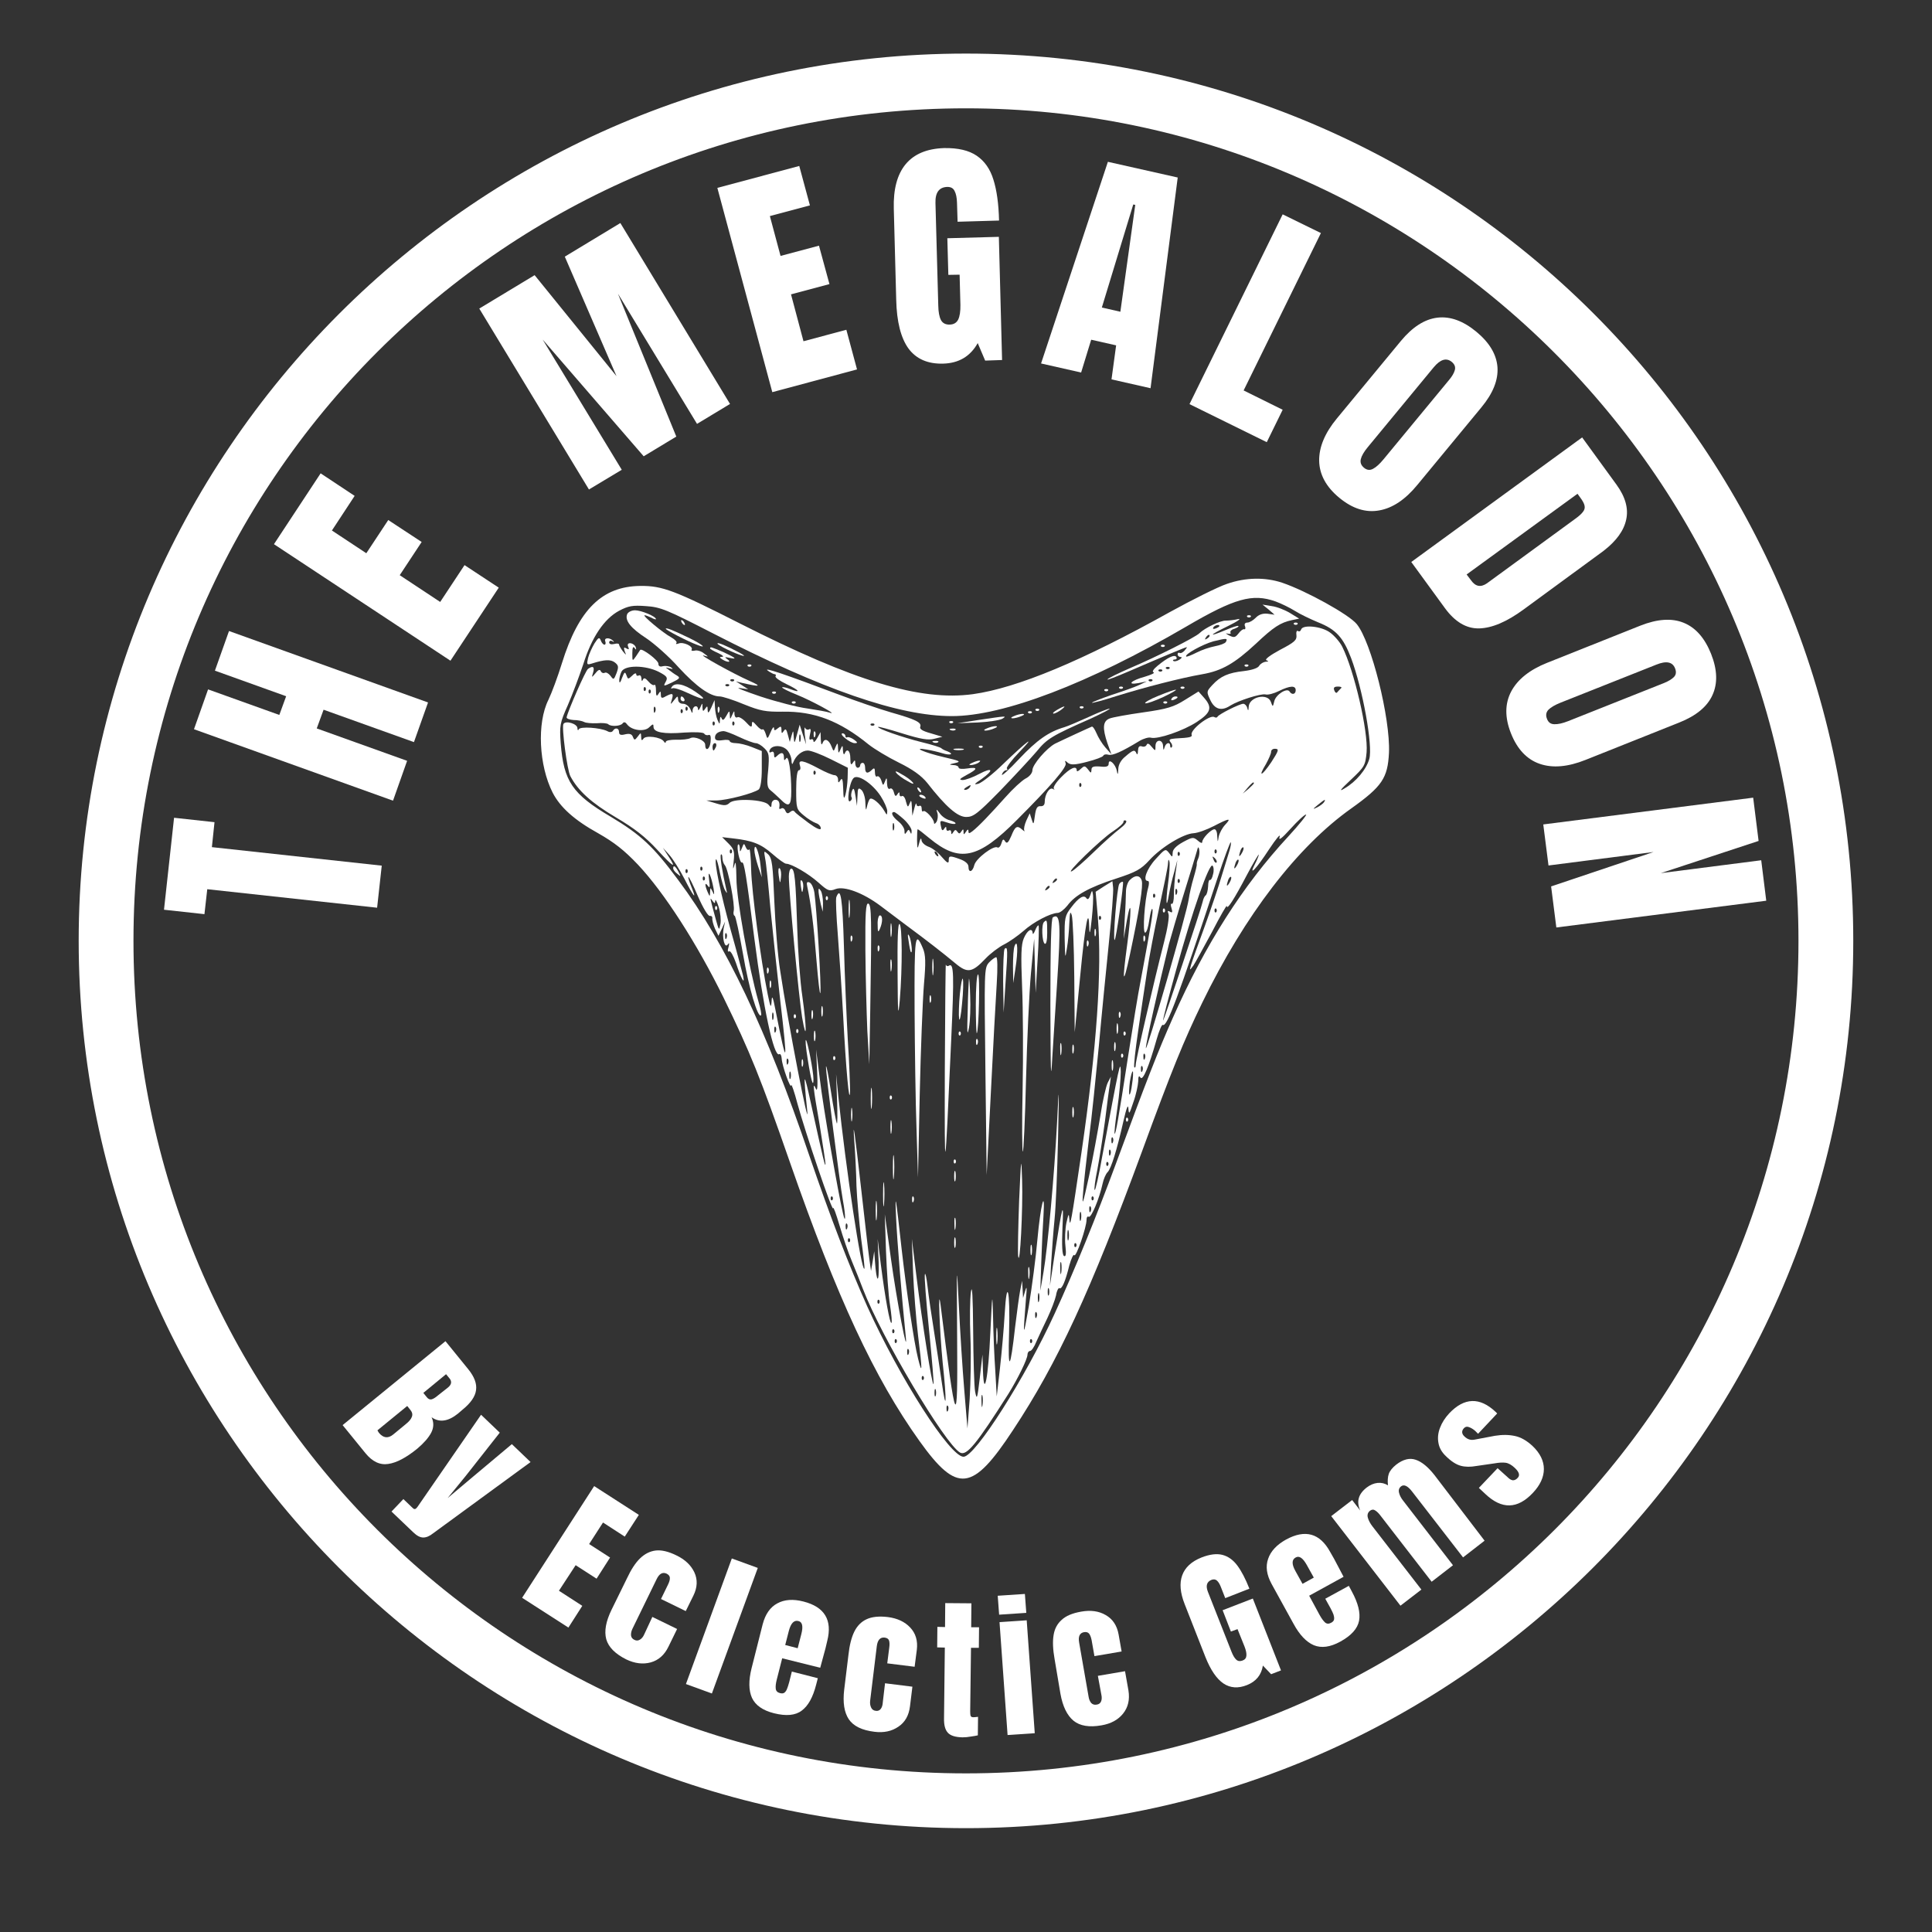 <svg xmlns="http://www.w3.org/2000/svg" xmlns:xlink="http://www.w3.org/1999/xlink" width="200" zoomAndPan="magnify" viewBox="0 0 150 150" height="200" preserveAspectRatio="xMidYMid meet" version="1.0"><rect x="0" y="0" width="150" height="150" fill="#333333" stroke="none"/><defs><g/><clipPath id="b42eede269"><path d="M 6.109 4.16 L 144 4.16 L 144 142 L 6.109 142 Z M 6.109 4.16 " clip-rule="nonzero"/></clipPath></defs><g clip-path="url(#b42eede269)"><path fill="#ffffff" d="M 74.996 141.938 C 36.938 141.938 6.109 110.895 6.109 73.047 C 6.109 35.203 36.938 4.16 74.996 4.16 C 113.059 4.16 143.887 34.988 143.887 73.047 C 143.887 111.105 112.844 141.938 74.996 141.938 Z M 74.996 8.41 C 39.277 8.41 10.363 37.328 10.363 73.047 C 10.363 108.77 39.277 137.684 74.996 137.684 C 110.719 137.684 139.633 108.77 139.633 73.047 C 139.633 37.328 110.504 8.41 74.996 8.41 Z M 74.996 8.41 " fill-opacity="1" fill-rule="nonzero"/></g><path fill="#ffffff" d="M 95.25 45.336 C 94.562 45.566 92.574 46.559 90.836 47.516 C 84.055 51.297 78.973 53.418 75.535 53.895 C 71.445 54.449 66.324 52.902 57.461 48.414 C 52.379 45.836 51.426 45.473 49.707 45.492 C 46.746 45.527 44.93 47.305 43.629 51.488 C 43.305 52.539 42.828 53.82 42.578 54.336 C 41.68 56.133 41.836 59.418 42.906 61.539 C 43.496 62.684 44.605 63.68 46.438 64.691 C 47.68 65.398 48.465 66.008 49.535 67.137 C 51.578 69.312 54.098 73.23 56.184 77.473 C 58.227 81.656 59.047 83.68 61.34 90.27 C 65.008 100.797 67.891 106.988 71.387 111.879 C 74.312 115.965 75.496 115.832 78.648 111.035 C 82.105 105.82 84.684 100.223 88.66 89.41 C 90.988 83.051 91.906 80.812 93.34 77.852 C 96.645 71.051 100.734 65.723 104.918 62.762 C 107.305 61.059 107.742 60.41 107.84 58.441 C 107.953 55.75 106.465 49.828 105.336 48.453 C 104.727 47.707 101.402 45.871 99.547 45.242 C 98.23 44.805 96.723 44.82 95.25 45.336 Z M 99.031 46.695 C 99.453 46.848 100.121 47.172 100.523 47.422 C 100.941 47.688 101.746 48.07 102.336 48.316 C 103.73 48.871 104.285 49.484 104.898 51.09 C 105.797 53.477 106.598 57.891 106.312 58.922 C 106.082 59.742 105.281 60.699 104.383 61.215 C 103.922 61.5 104.039 61.328 104.879 60.543 C 105.949 59.531 106.004 59.438 106.102 58.406 C 106.234 56.781 105.145 52.082 104.211 50.211 C 104.02 49.828 103.578 49.332 103.254 49.102 C 102.605 48.625 101.152 48.473 101.02 48.871 C 100.98 49.004 100.867 49.062 100.77 48.988 C 100.676 48.93 100.617 49.082 100.656 49.332 C 100.695 49.695 100.484 49.883 99.375 50.457 C 98.594 50.879 98.172 51.203 98.324 51.262 C 98.516 51.336 98.496 51.375 98.27 51.375 C 98.098 51.395 97.867 51.527 97.77 51.68 C 97.676 51.871 97.219 52.023 96.566 52.102 C 95.363 52.234 94.754 52.5 94.121 53.191 C 93.664 53.688 93.664 53.707 93.969 54.355 C 94.312 55.082 94.848 55.234 95.535 54.773 C 96.148 54.395 97.867 53.84 98.25 53.914 C 98.441 53.973 98.918 53.84 99.301 53.648 C 100.16 53.227 100.598 53.207 100.598 53.59 C 100.598 53.914 100.293 53.973 100.121 53.688 C 99.93 53.379 99.07 53.914 98.938 54.43 C 98.82 54.91 98.82 54.91 98.668 54.488 C 98.402 53.781 96.988 54.105 96.949 54.871 C 96.93 55.195 96.91 55.234 96.836 54.965 C 96.797 54.793 96.645 54.641 96.531 54.641 C 96.242 54.641 94.602 55.465 94.523 55.652 C 94.484 55.73 94.371 55.73 94.277 55.672 C 93.93 55.465 92.383 56.668 92.52 57.047 C 92.574 57.219 92.422 57.277 91.238 57.336 C 90.781 57.375 90.723 57.43 90.895 57.641 C 91.008 57.773 91.047 57.945 90.969 58.023 C 90.914 58.082 90.855 58.043 90.855 57.926 C 90.855 57.562 90.512 57.66 90.418 58.023 C 90.34 58.289 90.32 58.254 90.301 57.926 C 90.281 57.375 89.711 57.375 89.711 57.926 C 89.711 58.328 89.711 58.328 89.402 57.965 C 89.211 57.719 89.078 57.68 89.023 57.832 C 88.965 57.965 88.793 58.004 88.641 57.945 C 88.449 57.891 88.371 57.984 88.352 58.289 C 88.352 58.539 88.297 58.633 88.238 58.5 C 88.105 58.176 87.973 58.215 87.379 58.73 C 87.035 58.996 86.824 59.379 86.824 59.723 C 86.805 60.164 86.766 60.184 86.711 59.855 C 86.613 59.32 86.078 58.844 86.078 59.285 C 86.078 59.512 85.906 59.57 85.41 59.512 C 84.895 59.477 84.742 59.531 84.742 59.762 C 84.723 60.047 84.703 60.047 84.477 59.742 C 84.227 59.438 84.188 59.438 83.902 59.703 C 83.73 59.875 83.598 59.934 83.598 59.82 C 83.598 59.398 83.082 59.629 82.395 60.336 C 81.992 60.734 81.742 61.137 81.82 61.234 C 81.914 61.309 81.875 61.328 81.742 61.25 C 81.477 61.098 81.113 61.691 81.113 62.246 C 81.113 62.492 80.996 62.609 80.789 62.59 C 80.52 62.57 80.426 62.762 80.348 63.332 C 80.254 64.039 80.234 64.059 80.102 63.621 L 79.949 63.145 L 79.68 63.715 C 79.547 64.023 79.469 64.367 79.527 64.48 C 79.586 64.574 79.527 64.555 79.375 64.422 C 78.973 64.059 78.82 64.137 78.516 64.902 C 78.285 65.434 78.172 65.531 78.035 65.32 C 77.902 65.109 77.848 65.148 77.75 65.473 C 77.676 65.723 77.539 65.855 77.445 65.797 C 77.156 65.605 75.781 66.641 75.648 67.156 C 75.516 67.707 75.191 67.805 75.191 67.289 C 75.191 67.078 74.961 66.867 74.559 66.715 C 73.719 66.41 73.66 66.43 73.66 66.812 C 73.66 67.078 73.527 67 73.129 66.543 C 72.84 66.199 72.383 65.836 72.094 65.742 C 71.789 65.625 71.543 65.398 71.543 65.207 C 71.523 65.016 71.445 65.109 71.371 65.434 C 71.234 65.969 71.215 65.949 71.199 65.188 C 71.199 64.746 71.215 64.383 71.254 64.383 C 71.293 64.383 71.695 64.691 72.152 65.074 C 74.484 67 75.918 66.715 78.973 63.641 C 81.57 61.043 82.852 59.551 82.738 59.266 C 82.66 59.035 82.68 59.016 82.91 59.227 C 83.137 59.398 83.441 59.398 84.398 59.148 C 85.066 58.977 85.621 58.77 85.66 58.672 C 85.699 58.578 85.871 58.539 86.062 58.598 C 86.387 58.672 87.055 58.387 88.469 57.527 C 88.793 57.336 89.195 57.219 89.367 57.277 C 89.902 57.41 91.867 56.742 92.918 56.055 C 94.027 55.328 94.141 54.93 93.492 54.184 L 93.051 53.688 L 92.004 54.336 C 91.125 54.891 90.625 55.043 88.754 55.309 C 87.551 55.48 86.367 55.691 86.137 55.789 C 85.621 55.996 85.582 56.531 85.984 57.719 L 86.289 58.559 L 85.812 58.023 C 85.562 57.738 85.258 57.238 85.125 56.914 C 84.992 56.609 84.84 56.379 84.762 56.418 C 84.703 56.438 84.133 56.703 83.5 56.992 C 82.871 57.277 82.164 57.621 81.914 57.738 C 81.266 58.082 80.156 59.359 80.156 59.801 C 80.156 60.012 79.93 60.297 79.621 60.449 C 79.336 60.602 78.629 61.25 78.055 61.902 C 76.91 63.18 75.992 64.156 75.496 64.539 C 75.246 64.727 75.191 64.727 75.191 64.539 C 75.191 64.367 75.133 64.367 75 64.574 C 74.828 64.824 74.809 64.824 74.809 64.574 C 74.809 64.348 74.77 64.348 74.637 64.555 C 74.523 64.746 74.445 64.746 74.332 64.574 C 74.215 64.402 74.141 64.402 74.023 64.594 C 73.891 64.805 73.852 64.805 73.852 64.613 C 73.852 64.48 73.777 64.422 73.66 64.48 C 73.566 64.539 73.473 64.48 73.473 64.348 C 73.473 64.156 73.434 64.156 73.301 64.348 C 73.184 64.539 73.109 64.48 73.051 64.137 C 72.957 63.68 72.992 63.68 73.508 63.852 C 73.816 63.965 74.121 64.004 74.18 63.945 C 74.234 63.887 74.043 63.773 73.777 63.695 C 73.488 63.641 73.129 63.391 72.973 63.16 C 72.688 62.781 72.668 62.781 72.785 63.145 C 72.84 63.352 72.801 63.66 72.707 63.812 C 72.609 63.965 72.516 64.004 72.516 63.887 C 72.516 63.582 71.828 62.836 71.676 62.988 C 71.617 63.047 71.559 62.973 71.559 62.781 C 71.559 62.609 71.484 62.512 71.371 62.57 C 71.273 62.629 71.16 62.57 71.16 62.438 C 71.141 62.301 71.062 62.438 70.988 62.762 L 70.836 63.332 L 70.797 62.664 C 70.777 62.129 70.738 62.074 70.625 62.379 C 70.492 62.703 70.473 62.703 70.336 62.227 C 70.281 61.938 70.129 61.75 70.031 61.805 C 69.918 61.863 69.84 61.805 69.84 61.672 C 69.84 61.461 69.805 61.48 69.668 61.672 C 69.555 61.863 69.477 61.824 69.402 61.52 C 69.344 61.289 69.211 61.156 69.098 61.234 C 68.961 61.309 68.887 61.137 68.867 60.812 C 68.867 60.355 68.828 60.336 68.715 60.66 C 68.562 61.023 68.562 61.023 68.426 60.602 C 68.352 60.371 68.199 60.219 68.102 60.277 C 68.008 60.355 67.93 60.199 67.93 59.973 C 67.93 59.629 67.875 59.59 67.703 59.762 C 67.359 60.105 67.168 60.047 67.168 59.609 C 67.168 59.398 67.09 59.227 66.977 59.227 C 66.879 59.227 66.785 59.305 66.785 59.418 C 66.785 59.512 66.707 59.609 66.594 59.609 C 66.496 59.609 66.402 59.457 66.402 59.266 C 66.402 58.996 66.363 58.977 66.211 59.227 C 66.078 59.438 66.02 59.359 66.02 58.883 C 66.02 58.27 65.754 58.062 65.582 58.5 C 65.523 58.633 65.465 58.539 65.445 58.27 C 65.43 57.832 65.41 57.832 65.258 58.176 C 65.102 58.52 65.086 58.52 65.066 58.082 C 65.047 57.641 65.027 57.641 64.875 57.984 C 64.723 58.367 64.723 58.367 64.57 57.984 C 64.359 57.43 64.035 57.277 63.879 57.66 C 63.785 57.891 63.746 57.812 63.727 57.41 L 63.707 56.84 L 63.441 57.316 C 63.289 57.582 63.172 57.68 63.156 57.547 C 63.156 57.41 63.059 57.355 62.965 57.41 C 62.828 57.488 62.812 57.355 62.887 57.012 C 62.984 56.668 62.945 56.531 62.812 56.629 C 62.695 56.688 62.562 56.629 62.504 56.516 C 62.449 56.379 62.449 56.609 62.484 57.031 L 62.582 57.793 L 62.332 57.031 L 62.086 56.266 L 61.875 57.031 C 61.684 57.754 61.664 57.773 61.625 57.219 C 61.59 56.668 61.59 56.668 61.453 57.125 L 61.32 57.602 L 61.168 57.047 C 61.055 56.609 60.996 56.531 60.844 56.762 C 60.711 56.973 60.672 56.953 60.672 56.668 C 60.672 56.379 60.613 56.359 60.383 56.551 C 60.156 56.742 60.098 56.742 60.098 56.531 C 60.078 56.379 59.965 56.516 59.832 56.84 C 59.582 57.41 59.582 57.41 59.449 56.973 C 59.371 56.723 59.258 56.57 59.199 56.629 C 59.145 56.688 58.934 56.551 58.742 56.324 C 58.438 55.98 58.379 55.961 58.379 56.246 C 58.379 56.496 58.281 56.477 57.922 56.074 C 57.652 55.789 57.348 55.617 57.25 55.691 C 57.137 55.75 57.043 55.652 57.023 55.465 C 57.023 55.156 57.004 55.156 56.852 55.5 C 56.68 55.883 56.68 55.883 56.66 55.5 C 56.641 55.156 56.621 55.156 56.391 55.578 C 56.199 55.922 56.105 55.961 56.027 55.77 C 55.953 55.598 55.914 55.637 55.895 55.883 C 55.875 56.266 55.875 56.266 55.703 55.883 C 55.609 55.672 55.531 55.234 55.512 54.93 L 55.477 54.355 L 55.227 54.93 C 55.016 55.367 54.961 55.426 54.941 55.117 C 54.941 54.793 54.902 54.793 54.75 55.023 C 54.598 55.254 54.559 55.254 54.539 54.93 C 54.539 54.547 54.539 54.547 54.367 54.93 C 54.27 55.137 54.195 55.195 54.195 55.062 C 54.176 54.699 53.793 54.793 53.773 55.156 C 53.773 55.426 53.738 55.406 53.602 55.062 C 53.488 54.832 53.258 54.641 53.031 54.641 C 52.801 54.641 52.648 54.508 52.648 54.297 C 52.629 54.012 52.609 54.012 52.34 54.355 C 52.035 54.738 52.035 54.738 52.168 54.297 C 52.305 53.82 52.227 53.781 51.672 54.07 C 51.387 54.242 51.309 54.203 51.309 53.934 C 51.309 53.648 51.273 53.629 51.117 53.879 C 50.984 54.105 50.93 54.031 50.93 53.609 C 50.93 53.305 50.871 53.113 50.812 53.172 C 50.738 53.246 50.527 53.133 50.336 52.902 C 50.105 52.637 49.992 52.598 49.914 52.77 C 49.859 52.922 49.801 52.883 49.801 52.672 C 49.781 52.484 49.707 52.387 49.59 52.445 C 49.496 52.5 49.398 52.465 49.398 52.348 C 49.398 52.234 49.246 52.273 49.074 52.465 C 48.77 52.75 48.75 52.75 48.637 52.426 C 48.52 52.121 48.484 52.156 48.293 52.637 C 48.176 53 48.082 53.074 48.082 52.863 C 48.062 52.672 48.156 52.348 48.254 52.141 C 48.539 51.621 50.105 51.641 51.137 52.156 C 51.789 52.5 51.863 52.598 51.691 52.922 C 51.48 53.305 51.5 53.305 52.188 52.98 C 52.781 52.691 52.84 52.617 52.551 52.445 C 52.379 52.348 52.094 52.141 51.922 52.004 C 51.637 51.797 51.637 51.797 51.98 51.891 C 52.266 51.969 52.285 51.949 52.094 51.812 C 51.961 51.719 51.672 51.68 51.48 51.719 C 51.234 51.797 51.117 51.719 51.117 51.527 C 51.117 51.262 49.84 50.305 49.707 50.457 C 49.688 50.496 49.535 50.727 49.379 50.953 C 49.094 51.355 49.094 51.355 49.094 50.727 C 49.094 50.285 49.152 50.152 49.266 50.305 C 49.379 50.477 49.418 50.457 49.363 50.266 C 49.324 50.113 49.152 49.98 48.98 49.941 C 48.77 49.922 48.691 50 48.77 50.211 C 48.863 50.418 48.828 50.457 48.637 50.344 C 48.445 50.227 48.406 50.266 48.5 50.555 C 48.637 50.898 48.637 50.898 48.348 50.555 C 48.195 50.344 48.062 50.113 48.062 50.039 C 48.062 49.961 47.891 49.941 47.68 50 C 47.449 50.055 47.297 50 47.297 49.883 C 47.297 49.75 47.414 49.711 47.547 49.789 C 47.66 49.867 47.699 49.848 47.621 49.77 C 47.355 49.484 46.879 49.484 46.992 49.789 C 47.051 49.941 47.012 50.055 46.934 50.055 C 46.84 50.055 46.707 49.902 46.648 49.73 C 46.535 49.445 46.457 49.484 46.152 49.961 C 45.961 50.285 45.73 50.781 45.656 51.09 C 45.539 51.605 45.559 51.641 45.98 51.508 C 46.934 51.203 47.414 51.184 47.738 51.434 C 48.023 51.66 48.043 51.777 47.871 52.254 C 47.66 52.789 47.641 52.809 47.395 52.465 C 47.242 52.273 47.051 52.176 46.953 52.234 C 46.84 52.293 46.707 52.234 46.648 52.121 C 46.59 51.949 46.457 51.984 46.246 52.254 C 45.922 52.637 45.922 52.637 46.055 52.195 C 46.172 51.777 46.039 51.66 45.656 51.93 C 45.465 52.043 44.109 55.156 43.992 55.691 C 43.973 55.789 44.223 55.883 44.527 55.902 C 44.852 55.902 45.215 55.98 45.352 56.055 C 45.484 56.133 45.922 56.168 46.344 56.152 C 46.746 56.113 47.145 56.152 47.223 56.227 C 47.434 56.438 48.215 56.379 48.348 56.152 C 48.445 56.035 48.559 56.055 48.691 56.246 C 49.055 56.723 50.051 56.84 50.414 56.457 C 50.699 56.188 50.738 56.188 50.738 56.438 C 50.738 56.859 51.52 57.012 53.145 56.875 C 53.984 56.82 54.598 56.859 54.672 56.953 C 54.73 57.066 54.883 57.105 55.016 57.066 C 55.168 57.012 55.207 57.184 55.168 57.621 C 55.094 58.215 54.75 58.367 54.75 57.812 C 54.75 57.488 53.926 57.125 53.582 57.316 C 53.43 57.391 52.953 57.449 52.496 57.43 C 52.055 57.43 51.691 57.488 51.691 57.602 C 51.691 57.699 51.617 57.699 51.539 57.562 C 51.309 57.219 50.125 57.066 49.953 57.355 C 49.84 57.527 49.781 57.488 49.781 57.219 C 49.762 56.859 49.762 56.859 49.516 57.184 C 49.285 57.488 49.246 57.488 49.133 57.203 C 49.055 56.992 48.883 56.934 48.539 57.012 C 48.195 57.105 48.062 57.047 48.062 56.84 C 48.062 56.516 47.758 56.457 47.586 56.742 C 47.508 56.859 47.336 56.875 47.145 56.762 C 46.609 56.496 45.023 56.379 44.93 56.629 C 44.891 56.742 44.832 56.703 44.832 56.531 C 44.816 56.188 43.918 55.922 43.746 56.207 C 43.594 56.457 44.031 59.781 44.281 60.258 C 44.871 61.387 45.922 62.34 47.797 63.449 C 49.285 64.328 50.105 64.977 51.023 65.969 C 52.285 67.348 52.59 67.52 51.863 66.43 L 51.465 65.816 L 51.98 66.391 C 52.246 66.695 52.781 67.535 53.145 68.242 C 53.852 69.637 54.137 69.965 53.68 68.855 C 53.527 68.473 53.41 68.129 53.449 68.09 C 53.488 68.051 53.832 68.742 54.195 69.602 C 54.578 70.48 54.977 71.148 55.113 71.109 C 55.227 71.09 55.32 71.168 55.305 71.301 C 55.285 71.434 55.379 71.797 55.512 72.102 L 55.781 72.656 L 56.047 72.102 L 56.297 71.547 L 56.184 72.066 C 56.047 72.789 56.258 73.688 56.508 73.324 C 56.621 73.152 56.641 73.23 56.562 73.535 C 56.469 73.82 56.508 73.938 56.621 73.859 C 56.715 73.805 56.945 74.203 57.137 74.758 C 57.539 75.98 57.863 76.574 57.691 75.75 C 57.613 75.426 57.195 73.84 56.734 72.219 C 55.953 69.41 55.438 66.887 55.59 66.715 C 55.648 66.676 55.781 67.156 55.895 67.766 C 56.027 68.379 56.199 69.008 56.316 69.16 C 56.449 69.391 56.469 69.371 56.391 69.066 C 56.086 67.746 55.875 66.449 55.973 66.352 C 56.027 66.277 56.086 66.41 56.086 66.602 C 56.086 66.812 56.184 67.078 56.277 67.176 C 56.527 67.422 57.078 70.289 56.965 70.727 C 56.926 70.898 56.945 71.07 57.043 71.109 C 57.117 71.148 57.406 72.484 57.691 74.09 C 58.129 76.668 58.836 79.074 59.086 78.828 C 59.145 78.789 59.047 78.293 58.875 77.719 C 58.148 75.16 57.176 69.773 57.176 68.207 C 57.156 67.078 57.117 66.754 57.023 67.156 C 56.906 67.574 56.887 67.5 56.965 66.848 C 57.043 66.105 56.984 65.914 56.562 65.492 L 56.066 64.996 L 56.887 65.09 C 58.438 65.262 59.086 65.531 59.965 66.297 C 60.441 66.715 60.918 67.059 61.035 67.059 C 61.453 67.059 62.793 67.844 63.555 68.531 C 64.262 69.16 64.379 69.219 64.875 69.027 C 65.543 68.777 66.996 69.312 68.332 70.309 C 68.809 70.668 69.746 71.375 70.434 71.891 C 71.961 73.02 73.145 73.938 74.18 74.797 C 75.113 75.578 75.477 75.523 76.527 74.414 C 76.891 74.031 77.539 73.535 77.961 73.324 C 78.379 73.113 79.051 72.637 79.469 72.273 C 80.234 71.586 81.551 70.898 82.105 70.879 C 82.297 70.879 82.621 70.613 82.871 70.309 C 83.461 69.504 84.551 68.895 86.672 68.207 C 88.199 67.707 88.582 67.5 89.23 66.793 C 90.148 65.777 91.887 64.727 92.672 64.691 C 92.996 64.672 93.684 64.422 94.238 64.137 C 95.461 63.504 95.633 63.488 95.117 64.039 C 94.887 64.289 94.676 64.691 94.621 64.957 C 94.543 65.434 94.543 65.418 94.504 64.902 C 94.504 64.613 94.41 64.383 94.293 64.383 C 94.027 64.383 93.34 65.09 93.34 65.379 C 93.34 65.492 93.207 65.453 92.996 65.262 C 92.652 64.977 92.594 64.977 91.848 65.379 C 91.332 65.664 91.047 65.949 91.047 66.199 C 91.027 66.582 91.027 66.582 90.762 66.219 C 90.492 65.875 90.453 65.895 89.73 66.695 C 89.023 67.461 88.695 68.398 89.117 68.398 C 89.23 68.398 89.23 68.625 89.137 68.949 C 88.867 69.926 88.695 72.41 88.906 72.41 C 89.023 72.41 89.156 71.969 89.23 71.434 C 89.309 70.918 89.402 70.516 89.461 70.574 C 89.559 70.668 89.422 71.512 88.562 76.133 C 88.352 77.184 87.934 79.762 87.609 81.863 C 86.824 86.965 86.613 88.113 86.539 88.016 C 86.5 87.977 86.594 87.098 86.75 86.047 C 86.902 85.016 87.016 83.719 87.016 83.203 C 86.996 82.207 86.902 82.688 85.582 89.754 C 85.316 91.266 85.047 92.449 84.992 92.391 C 84.934 92.352 85.027 91.629 85.199 90.805 C 85.355 89.984 85.621 88.285 85.793 87.023 C 85.945 85.762 86.117 84.465 86.176 84.156 L 86.25 83.586 L 86.004 84.062 C 85.871 84.328 85.602 85.477 85.43 86.641 C 85.238 87.789 84.855 89.906 84.551 91.32 C 84.055 93.594 83.996 93.73 84.094 92.562 C 84.148 91.816 84.359 89.926 84.551 88.359 C 84.762 86.773 85.086 83.566 85.316 81.195 C 85.527 78.828 85.887 75.215 86.098 73.152 C 86.309 71.09 86.461 69.18 86.422 68.914 L 86.367 68.414 L 85.715 68.816 L 85.066 69.238 L 85.238 71.242 C 85.562 75.352 85.164 81.254 83.961 89.508 C 83.176 94.836 83.082 95.41 83.023 94.664 C 82.984 94.168 82.965 94.207 82.793 94.953 C 82.699 95.43 82.66 96.23 82.719 96.727 C 82.793 97.359 82.754 97.605 82.602 97.512 C 82.469 97.414 82.43 96.707 82.488 95.352 C 82.602 93.059 82.488 93.48 81.875 97.434 L 81.516 99.824 L 81.609 98.102 C 81.668 97.148 81.781 95.602 81.875 94.664 C 81.973 93.711 82.086 90.922 82.145 88.457 C 82.238 84.082 82.219 84.062 82.066 87.215 C 81.859 91.227 81.344 96.863 81.016 98.773 L 80.77 100.203 L 80.844 98.008 C 80.883 96.805 80.961 95.16 81.016 94.379 C 81.152 92.125 80.789 93.539 80.539 96.289 C 80.426 97.605 80.121 99.918 79.871 101.445 C 79.43 104.008 79.414 103.871 79.66 100.777 C 79.738 99.957 79.719 99.805 79.602 100.203 L 79.43 100.777 L 79.395 100.109 L 79.355 99.441 L 79.203 100.203 C 79.125 100.625 78.953 101.867 78.82 102.977 C 78.438 106.414 78.246 106.605 78.344 103.453 C 78.438 100.168 78.172 99.078 78 102.059 C 77.941 103.148 77.77 105.02 77.637 106.223 L 77.387 108.418 L 77.273 106.414 C 77.195 105.305 77.121 103.453 77.102 102.305 C 77.043 100.242 77.043 100.281 76.891 103.453 C 76.738 106.949 76.395 108.707 76.316 106.414 L 76.277 105.172 L 76.07 106.988 C 75.879 108.629 75.84 108.727 75.707 108.039 C 75.629 107.617 75.574 105.477 75.555 103.262 C 75.535 100.684 75.477 99.633 75.383 100.301 C 75.305 100.875 75.285 102.461 75.344 103.836 C 75.402 105.191 75.363 107.352 75.285 108.609 L 75.113 110.902 L 74.867 107.941 C 74.73 106.316 74.539 103.34 74.445 101.352 C 74.273 97.875 74.273 97.969 74.312 103.91 C 74.367 111.246 74.234 111 73.031 101.352 C 72.801 99.555 72.957 103.395 73.184 105.746 C 73.527 108.918 73.473 109.852 73.109 107.254 C 72.973 106.316 72.707 104.562 72.516 103.355 C 72.324 102.152 72.094 100.605 72.02 99.918 C 71.941 99.23 71.848 98.793 71.809 98.926 C 71.75 99.059 71.906 101.027 72.133 103.281 C 72.363 105.555 72.516 107.426 72.477 107.465 C 72.363 107.578 71.598 102.688 71.16 99.152 L 70.797 96.191 L 70.891 98.773 C 70.949 100.188 71.121 102.383 71.273 103.645 C 71.617 106.395 71.617 106.852 71.273 105.457 C 70.969 104.273 70.355 100.07 70.012 97.055 C 69.535 92.754 69.477 92.43 69.574 94.57 C 69.648 96.289 70.012 100.738 70.32 103.738 C 70.512 105.648 69.613 100.93 69.172 97.723 L 68.695 94.281 L 68.789 97.148 C 68.848 98.715 68.98 100.605 69.098 101.312 C 69.211 102.039 69.27 102.668 69.211 102.707 C 69.098 102.84 68.715 100.738 68.391 98.199 L 68.141 96.191 L 68.219 98.008 C 68.273 99.746 68.047 99.672 67.93 97.914 L 67.875 97.148 L 67.758 97.914 L 67.625 98.676 L 67.492 97.723 C 67.414 97.188 67.148 94.836 66.879 92.469 C 66.363 87.863 66.172 86.508 66.344 88.84 C 66.402 89.621 66.48 91.094 66.496 92.086 C 66.535 93.078 66.707 94.914 66.859 96.176 C 67.031 97.414 67.148 98.465 67.109 98.504 C 66.879 98.734 65.676 90.766 65.086 85.113 L 64.914 83.395 L 64.988 85.398 C 65.027 86.508 65.027 87.309 64.969 87.215 C 64.914 87.098 64.703 85.992 64.512 84.73 C 64.32 83.469 64.148 82.609 64.129 82.82 C 64.109 83.277 65.18 91.742 65.445 93.211 C 65.676 94.453 65.656 95.141 65.445 94.188 C 65.086 92.695 63.898 85.914 63.652 83.773 L 63.363 81.484 L 63.441 83.203 C 63.5 84.309 63.461 84.789 63.348 84.539 C 63.078 83.93 63.117 84.348 63.633 87.309 C 63.879 88.84 64.09 90.215 64.09 90.367 C 64.07 90.672 63.938 90.098 62.965 85.688 C 62.391 83.051 62.352 83.125 62.676 86.258 C 62.867 88.094 61.188 79.457 60.574 75.371 C 60.383 74.203 60.195 71.777 60.117 69.965 C 60.004 67.137 59.945 66.641 59.641 66.332 C 59.297 66.027 59.297 66.027 59.41 66.676 C 59.488 67.039 59.66 68.758 59.812 70.496 C 59.984 72.238 60.328 75.445 60.574 77.645 C 61.188 82.84 61.109 83.012 60.211 78.426 C 60.004 77.355 59.926 77.223 59.906 77.758 C 59.867 78.312 59.812 78.215 59.602 77.184 C 59.066 74.547 58.359 69.219 58.32 67.52 C 58.301 66.562 58.227 65.836 58.168 65.949 C 58.109 66.047 57.977 65.969 57.902 65.777 C 57.766 65.453 57.75 65.453 57.613 65.816 C 57.461 66.18 57.441 66.18 57.441 65.836 C 57.422 65.625 57.367 65.512 57.309 65.57 C 57.156 65.742 57.441 67.078 57.613 66.965 C 57.766 66.867 57.957 68.016 58.57 72.887 C 59.258 78.215 60.078 82.113 60.5 81.848 C 60.594 81.789 60.672 81.941 60.691 82.191 C 60.711 82.727 61.398 84.652 61.434 84.254 C 61.434 84.102 61.664 84.73 61.914 85.688 C 62.504 87.863 64.645 94.188 64.684 93.805 C 64.703 93.652 64.914 94.246 65.18 95.141 C 65.445 96.039 65.867 97.281 66.137 97.914 C 66.402 98.543 66.785 99.516 66.996 100.07 C 68.445 103.836 73.375 112.125 74.539 112.777 C 75.055 113.062 75.82 112.105 78.285 108.23 C 79.012 107.062 79.773 105.516 79.773 105.172 C 79.773 105.02 79.871 104.887 79.984 104.887 C 80.082 104.887 80.309 104.562 80.465 104.16 C 80.637 103.777 81.016 102.957 81.324 102.324 C 81.609 101.715 81.914 100.93 81.992 100.566 C 82.047 100.203 82.184 99.957 82.258 100.016 C 82.43 100.129 82.719 99.5 83.023 98.238 C 83.176 97.703 83.348 97.34 83.406 97.453 C 83.539 97.664 84.359 95.297 84.359 94.703 C 84.359 94.512 84.438 94.398 84.531 94.473 C 84.723 94.57 85.355 93.059 85.602 91.914 C 85.68 91.551 85.852 91.129 86.004 90.996 C 86.27 90.711 86.711 89.316 87.227 87.023 C 87.457 86.012 87.59 85.688 87.609 86.066 C 87.645 86.566 87.684 86.508 87.988 85.59 C 88.199 85.016 88.352 84.273 88.371 83.965 C 88.371 83.566 88.43 83.469 88.543 83.66 C 88.734 83.949 89.211 82.781 89.805 80.68 C 89.996 80.012 90.207 79.516 90.281 79.574 C 90.605 79.762 91.449 77.488 94.504 68.242 C 95.039 66.621 95.516 65.34 95.555 65.398 C 95.594 65.434 95.555 65.723 95.461 66.027 C 95.363 66.332 95.098 67.23 94.848 68.016 C 94.621 68.797 94.027 70.555 93.531 71.93 C 93.035 73.289 92.555 74.625 92.48 74.891 C 92.348 75.371 92.348 75.371 92.652 74.969 C 92.805 74.738 93.453 73.555 94.102 72.352 C 94.734 71.129 95.25 70.23 95.25 70.344 C 95.25 70.707 95.824 69.809 96.816 67.918 C 97.312 66.984 97.734 66.277 97.734 66.352 C 97.734 66.43 97.598 66.773 97.426 67.098 C 96.895 68.129 97.543 67.461 98.535 65.934 C 99.07 65.129 99.434 64.691 99.355 64.957 C 99.242 65.301 99.473 65.148 100.215 64.328 C 100.75 63.734 101.285 63.238 101.402 63.238 C 101.496 63.238 100.887 64.004 100.027 64.938 C 96.473 68.777 93.586 73.324 91.086 78.961 C 89.918 81.578 88.945 84.082 86.633 90.367 C 85.145 94.398 83.406 98.676 81.895 101.961 C 79.621 106.949 75.707 113.102 74.809 113.102 C 73.758 113.102 69.859 107.008 67.34 101.445 C 65.926 98.293 64.473 94.512 62.828 89.699 C 59.543 80.012 56.336 73.25 52.668 68.34 C 50.719 65.703 49.742 64.805 47.414 63.41 C 44.434 61.652 43.766 60.66 43.535 57.719 C 43.438 56.34 43.457 56.152 44.09 54.738 C 44.453 53.895 44.988 52.465 45.293 51.547 C 45.941 49.484 46.898 48.051 48.062 47.422 C 48.789 47.039 49.113 46.98 50.164 47.059 C 51.293 47.133 51.789 47.344 55.359 49.176 C 63.879 53.551 69.785 55.598 73.91 55.598 C 77.902 55.598 84.512 53.074 92.078 48.66 C 95.859 46.445 97.238 46.062 99.031 46.695 Z M 50.105 53.629 C 50.031 53.688 49.973 53.629 49.973 53.496 C 49.973 53.363 50.031 53.305 50.105 53.363 C 50.164 53.438 50.164 53.551 50.105 53.629 Z M 104.113 53.438 C 104.02 53.535 103.887 53.668 103.828 53.742 C 103.77 53.84 103.656 53.781 103.598 53.609 C 103.504 53.379 103.598 53.305 103.887 53.305 C 104.113 53.305 104.211 53.363 104.113 53.438 Z M 50.488 53.82 C 50.414 53.879 50.355 53.82 50.355 53.688 C 50.355 53.551 50.414 53.496 50.488 53.551 C 50.547 53.629 50.547 53.742 50.488 53.82 Z M 50.871 55.254 C 50.812 55.406 50.758 55.348 50.758 55.137 C 50.738 54.93 50.793 54.812 50.852 54.891 C 50.91 54.945 50.93 55.117 50.871 55.254 Z M 53.355 55.156 C 53.277 55.215 53.219 55.156 53.219 55.023 C 53.219 54.891 53.277 54.832 53.355 54.891 C 53.41 54.965 53.41 55.082 53.355 55.156 Z M 52.973 55.348 C 52.895 55.406 52.84 55.348 52.84 55.215 C 52.84 55.082 52.895 55.023 52.973 55.082 C 53.031 55.156 53.031 55.273 52.973 55.348 Z M 55.457 56.305 C 55.379 56.359 55.32 56.305 55.32 56.168 C 55.32 56.035 55.379 55.98 55.457 56.035 C 55.512 56.113 55.512 56.227 55.457 56.305 Z M 56.984 56.305 C 56.906 56.359 56.852 56.305 56.852 56.168 C 56.852 56.035 56.906 55.98 56.984 56.035 C 57.043 56.113 57.043 56.227 56.984 56.305 Z M 57.387 57.219 C 57.957 57.488 58.531 57.699 58.684 57.699 C 58.836 57.699 59.125 57.871 59.352 58.098 C 59.715 58.461 59.734 58.633 59.641 59.801 C 59.523 60.887 59.562 61.156 59.832 61.367 C 60.004 61.5 60.328 61.805 60.574 62.035 C 61.246 62.723 61.434 62.59 61.434 61.441 C 61.434 59.934 61.227 58.578 61.035 58.883 C 60.902 59.074 60.863 59.055 60.863 58.785 C 60.863 58.406 60.652 58.367 60.328 58.691 C 60.156 58.863 60.098 58.844 60.098 58.578 C 60.098 58.387 60.004 58.309 59.887 58.387 C 59.754 58.461 59.695 58.406 59.754 58.254 C 59.887 57.852 60.652 57.812 61.074 58.195 C 61.262 58.367 61.434 58.75 61.453 59.016 C 61.453 59.305 61.512 59.398 61.57 59.227 C 61.777 58.672 62.258 58.27 62.715 58.27 C 62.965 58.27 63.766 58.578 64.492 58.941 L 65.828 59.609 L 65.809 60.43 C 65.793 60.871 65.715 61.441 65.637 61.711 C 65.523 62.094 65.484 61.996 65.465 61.234 C 65.445 60.543 65.391 60.355 65.258 60.562 C 65.102 60.812 65.066 60.793 65.066 60.508 C 65.066 60.336 64.93 60.184 64.797 60.184 C 64.645 60.184 64.09 59.953 63.594 59.684 C 62.352 59.016 61.949 58.941 62.105 59.418 C 62.18 59.648 62.141 59.801 62.027 59.801 C 61.895 59.801 61.816 60.371 61.816 61.309 C 61.816 62.762 61.836 62.836 62.391 63.297 C 62.695 63.562 63.137 63.832 63.348 63.906 C 63.555 63.965 63.727 64.156 63.727 64.309 C 63.727 64.48 63.402 64.348 62.773 63.887 C 62.258 63.504 61.762 63.125 61.703 63.027 C 61.625 62.914 61.492 62.914 61.34 63.047 C 61.168 63.199 61.074 63.16 60.977 62.953 C 60.918 62.781 60.766 62.703 60.672 62.762 C 60.555 62.836 60.48 62.816 60.5 62.723 C 60.574 62.32 60.461 62.094 60.195 62.094 C 60.039 62.094 59.906 62.246 59.906 62.418 C 59.887 62.723 59.867 62.723 59.66 62.473 C 59.332 62.074 57.004 61.957 56.641 62.34 C 56.41 62.551 56.238 62.57 55.609 62.379 L 54.844 62.148 L 55.629 62.148 C 56.469 62.129 58.512 61.594 58.914 61.289 C 59.047 61.156 59.145 60.582 59.145 59.703 L 59.145 58.309 L 58.379 58.004 C 57.957 57.832 57.387 57.699 57.137 57.699 C 56.871 57.699 56.66 57.621 56.66 57.547 C 56.66 57.449 56.41 57.41 56.086 57.469 C 55.664 57.527 55.512 57.469 55.512 57.258 C 55.512 56.973 55.762 56.781 56.184 56.762 C 56.297 56.762 56.832 56.953 57.387 57.219 Z M 62.141 57.547 C 62.086 57.68 62.047 57.582 62.047 57.316 C 62.047 57.047 62.086 56.953 62.141 57.066 C 62.18 57.203 62.18 57.43 62.141 57.547 Z M 55.59 57.984 C 55.512 58.137 55.438 58.27 55.398 58.27 C 55.359 58.27 55.32 58.137 55.32 57.984 C 55.32 57.832 55.398 57.699 55.512 57.699 C 55.609 57.699 55.648 57.832 55.59 57.984 Z M 98.707 59.168 C 97.961 60.277 97.637 60.391 98.289 59.32 C 98.496 58.941 98.688 58.52 98.688 58.367 C 98.688 58.215 98.84 58.117 99.031 58.137 C 99.32 58.156 99.262 58.309 98.707 59.168 Z M 63.289 60.125 C 63.211 60.184 63.156 60.125 63.156 59.992 C 63.156 59.855 63.211 59.801 63.289 59.855 C 63.348 59.934 63.348 60.047 63.289 60.125 Z M 68.371 61.805 C 68.656 62.246 68.887 62.781 68.887 62.973 C 68.867 63.316 68.867 63.316 68.656 62.953 C 68.332 62.398 67.703 61.863 67.531 62.035 C 67.453 62.129 67.359 62.398 67.301 62.664 C 67.242 62.988 67.203 62.875 67.188 62.359 C 67.188 61.922 67.031 61.461 66.879 61.328 C 66.633 61.117 66.594 61.195 66.574 61.824 L 66.535 62.57 L 66.422 61.805 C 66.324 61.215 66.27 61.117 66.152 61.387 C 66.078 61.594 66.059 61.824 66.117 61.902 C 66.172 61.996 66.117 62.129 66 62.207 C 65.715 62.379 65.926 60.812 66.25 60.43 C 66.555 60.047 67.719 60.812 68.371 61.805 Z M 83.922 61.078 C 83.844 61.137 83.789 61.078 83.789 60.945 C 83.789 60.812 83.844 60.754 83.922 60.812 C 83.977 60.887 83.977 61.004 83.922 61.078 Z M 97.352 60.812 C 97.352 60.852 97.16 61.043 96.93 61.25 L 96.492 61.613 L 96.855 61.176 C 97.199 60.773 97.352 60.66 97.352 60.812 Z M 102.797 62.281 C 102.738 62.379 102.488 62.57 102.262 62.684 C 101.898 62.855 101.898 62.836 102.316 62.492 C 102.852 62.055 102.969 61.996 102.797 62.281 Z M 70.184 63.621 C 70.512 63.926 70.797 64.348 70.777 64.52 C 70.777 64.766 70.738 64.785 70.664 64.594 C 70.566 64.383 70.527 64.383 70.395 64.594 C 70.262 64.805 70.223 64.785 70.223 64.5 C 70.223 64.309 70.012 63.984 69.746 63.773 C 69.289 63.41 69.113 63.047 69.422 63.047 C 69.496 63.047 69.84 63.316 70.184 63.621 Z M 86.938 64.348 C 86.559 64.633 85.66 65.434 84.934 66.141 C 84.207 66.848 83.441 67.52 83.234 67.633 C 82.566 67.977 85.543 65.09 86.422 64.539 C 86.863 64.25 87.227 63.926 87.227 63.812 C 87.227 63.695 87.32 63.66 87.418 63.715 C 87.531 63.793 87.32 64.059 86.938 64.348 Z M 69.402 64.422 C 69.344 64.555 69.305 64.461 69.305 64.195 C 69.305 63.926 69.344 63.832 69.402 63.945 C 69.441 64.078 69.441 64.309 69.402 64.422 Z M 93.035 66.641 C 92.957 66.812 92.898 67.02 92.918 67.098 C 92.938 67.156 92.824 67.633 92.672 68.148 C 92.52 68.645 92.348 69.41 92.289 69.828 C 92.176 70.766 88.984 81.809 88.965 81.367 C 88.945 81.082 89.957 76.555 90.762 73.27 C 90.934 72.637 91.449 70.879 91.926 69.352 C 92.402 67.824 92.844 66.371 92.918 66.105 C 93.016 65.723 93.051 65.703 93.109 65.969 C 93.148 66.16 93.109 66.469 93.035 66.641 Z M 96.414 66.238 C 96.188 66.621 96.148 66.504 96.32 66.008 C 96.395 65.836 96.492 65.742 96.531 65.797 C 96.586 65.836 96.531 66.047 96.414 66.238 Z M 56.793 66.238 C 56.715 66.297 56.66 66.238 56.66 66.105 C 56.66 65.969 56.715 65.914 56.793 65.969 C 56.852 66.047 56.852 66.16 56.793 66.238 Z M 94.43 66.238 C 94.352 66.297 94.293 66.238 94.293 66.105 C 94.293 65.969 94.352 65.914 94.43 65.969 C 94.484 66.047 94.484 66.16 94.43 66.238 Z M 72.801 66.297 C 72.859 66.391 72.879 66.484 72.82 66.484 C 72.766 66.484 72.668 66.391 72.609 66.297 C 72.555 66.18 72.535 66.105 72.594 66.105 C 72.648 66.105 72.746 66.18 72.801 66.297 Z M 91.562 66.43 C 91.484 66.484 91.43 66.43 91.43 66.297 C 91.43 66.16 91.484 66.105 91.562 66.16 C 91.621 66.238 91.621 66.352 91.562 66.43 Z M 94.449 66.965 C 94.391 67.02 94.277 66.926 94.219 66.734 C 94.102 66.469 94.121 66.449 94.312 66.621 C 94.449 66.754 94.504 66.906 94.449 66.965 Z M 90.684 68.625 C 90.492 70.078 90.551 70.688 90.762 69.43 C 90.836 69.008 91.008 68.242 91.16 67.727 L 91.41 66.773 L 91.277 67.727 C 91.199 68.242 91.141 69.047 91.141 69.484 C 91.141 69.906 91.066 70.23 90.969 70.172 C 90.895 70.117 90.875 70.27 90.953 70.496 C 91.047 70.824 91.027 70.898 90.836 70.785 C 90.664 70.668 90.625 70.727 90.723 70.957 C 90.797 71.148 90.645 72.121 90.379 73.133 C 89.594 76.191 88.18 82.285 88.18 82.648 C 88.18 82.84 88.125 82.934 88.066 82.859 C 88.008 82.801 88.145 81.52 88.371 80.012 C 88.582 78.504 88.906 76.438 89.059 75.406 C 89.211 74.355 89.633 72.16 89.996 70.496 C 90.359 68.816 90.684 67.27 90.684 67.02 C 90.703 66.715 90.742 66.676 90.797 66.906 C 90.836 67.078 90.797 67.844 90.684 68.625 Z M 96.031 67.191 C 95.805 67.574 95.766 67.461 95.938 66.965 C 96.016 66.793 96.109 66.695 96.148 66.754 C 96.203 66.793 96.148 67 96.031 67.191 Z M 94.18 67.879 C 94.121 68.168 94.008 68.359 93.93 68.32 C 93.875 68.281 93.797 68.492 93.797 68.816 C 93.777 69.141 93.703 69.445 93.605 69.523 C 93.512 69.582 93.414 69.809 93.379 70 C 93.281 70.496 90.301 79.418 90.301 79.23 C 90.281 79.152 90.742 77.375 91.312 75.312 C 92.574 70.727 93.895 66.965 94.141 67.211 C 94.238 67.309 94.258 67.613 94.18 67.879 Z M 54.5 67.574 C 54.426 67.633 54.367 67.574 54.367 67.441 C 54.367 67.309 54.426 67.25 54.5 67.309 C 54.559 67.383 54.559 67.5 54.5 67.574 Z M 53.355 67.766 C 53.277 67.824 53.219 67.766 53.219 67.633 C 53.219 67.5 53.277 67.441 53.355 67.5 C 53.41 67.574 53.41 67.691 53.355 67.766 Z M 55.398 68.969 C 55.477 69.465 55.457 69.543 55.34 69.258 C 55.148 68.875 55.148 68.875 55.133 69.258 C 55.113 69.637 55.113 69.637 54.941 69.258 C 54.711 68.723 54.711 68.434 54.961 68.777 C 55.113 68.988 55.133 68.875 55.055 68.301 C 54.922 67.383 55.207 67.938 55.398 68.969 Z M 54.691 68.34 C 54.613 68.398 54.559 68.34 54.559 68.207 C 54.559 68.07 54.613 68.016 54.691 68.07 C 54.75 68.148 54.75 68.262 54.691 68.34 Z M 95.461 68.531 C 95.23 68.914 95.191 68.797 95.363 68.301 C 95.441 68.129 95.535 68.035 95.574 68.09 C 95.633 68.129 95.574 68.34 95.461 68.531 Z M 82.066 68.281 C 82.066 68.34 81.973 68.434 81.84 68.512 C 81.703 68.586 81.688 68.57 81.762 68.434 C 81.895 68.207 82.066 68.129 82.066 68.281 Z M 91.562 68.531 C 91.484 68.586 91.43 68.531 91.43 68.398 C 91.43 68.262 91.484 68.207 91.562 68.262 C 91.621 68.34 91.621 68.453 91.562 68.531 Z M 81.496 68.855 C 81.496 68.914 81.398 69.008 81.266 69.086 C 81.133 69.16 81.113 69.141 81.188 69.008 C 81.324 68.777 81.496 68.703 81.496 68.855 Z M 91.371 69.391 C 91.312 69.543 91.258 69.484 91.258 69.273 C 91.238 69.066 91.297 68.949 91.352 69.027 C 91.41 69.086 91.43 69.258 91.371 69.391 Z M 89.652 69.676 C 89.574 69.734 89.52 69.676 89.52 69.543 C 89.52 69.41 89.574 69.352 89.652 69.41 C 89.711 69.484 89.711 69.602 89.652 69.676 Z M 55.531 69.926 C 55.531 69.773 55.664 69.98 55.801 70.422 C 55.934 70.844 55.992 71.453 55.934 71.738 C 55.836 72.273 55.82 72.254 55.59 71.434 C 55.094 69.621 55.094 69.621 55.305 69.926 C 55.492 70.172 55.512 70.172 55.531 69.926 Z M 94.43 70.824 C 94.352 70.879 94.293 70.824 94.293 70.688 C 94.293 70.555 94.352 70.496 94.43 70.555 C 94.484 70.633 94.484 70.746 94.43 70.824 Z M 85.449 71.395 C 85.371 71.453 85.316 71.395 85.316 71.262 C 85.316 71.129 85.371 71.07 85.449 71.129 C 85.508 71.203 85.508 71.32 85.449 71.395 Z M 56.41 72.828 C 56.355 72.98 56.297 72.926 56.297 72.715 C 56.277 72.504 56.336 72.391 56.391 72.465 C 56.449 72.523 56.469 72.695 56.41 72.828 Z M 60.039 79.133 C 59.984 79.266 59.945 79.172 59.945 78.902 C 59.945 78.637 59.984 78.539 60.039 78.656 C 60.078 78.789 60.078 79.02 60.039 79.133 Z M 60.23 80.09 C 60.176 80.242 60.117 80.184 60.117 79.973 C 60.098 79.762 60.156 79.648 60.211 79.727 C 60.27 79.781 60.289 79.953 60.23 80.09 Z M 88.887 82.191 C 88.832 82.344 88.773 82.285 88.773 82.074 C 88.754 81.863 88.812 81.75 88.867 81.828 C 88.926 81.883 88.945 82.055 88.887 82.191 Z M 61.188 82.57 C 61.129 82.727 61.074 82.668 61.074 82.457 C 61.055 82.246 61.109 82.133 61.168 82.207 C 61.227 82.266 61.246 82.438 61.188 82.57 Z M 88.695 83.145 C 88.641 83.297 88.582 83.242 88.582 83.031 C 88.562 82.82 88.621 82.707 88.68 82.781 C 88.734 82.84 88.754 83.012 88.695 83.145 Z M 61.379 83.719 C 61.32 83.852 61.281 83.758 61.281 83.488 C 61.281 83.223 61.32 83.125 61.379 83.242 C 61.418 83.375 61.418 83.602 61.379 83.719 Z M 87.895 84.156 C 87.836 84.652 87.742 85.016 87.684 84.98 C 87.645 84.922 87.664 84.48 87.723 83.984 C 87.801 83.508 87.895 83.145 87.953 83.184 C 87.988 83.242 87.973 83.68 87.895 84.156 Z M 86.406 88.684 C 86.348 88.84 86.289 88.781 86.289 88.57 C 86.27 88.359 86.328 88.246 86.387 88.32 C 86.441 88.379 86.461 88.551 86.406 88.684 Z M 86.215 89.641 C 86.156 89.793 86.098 89.734 86.098 89.527 C 86.078 89.316 86.137 89.199 86.195 89.277 C 86.25 89.336 86.27 89.508 86.215 89.641 Z M 86.023 90.5 C 85.945 90.559 85.887 90.5 85.887 90.367 C 85.887 90.234 85.945 90.176 86.023 90.234 C 86.078 90.309 86.078 90.422 86.023 90.5 Z M 64.625 93.176 C 64.551 93.23 64.492 93.176 64.492 93.039 C 64.492 92.906 64.551 92.852 64.625 92.906 C 64.684 92.984 64.684 93.098 64.625 93.176 Z M 84.875 93.176 C 84.801 93.23 84.742 93.176 84.742 93.039 C 84.742 92.906 84.801 92.852 84.875 92.906 C 84.934 92.984 84.934 93.098 84.875 93.176 Z M 84.684 94.035 C 84.629 94.188 84.57 94.129 84.57 93.918 C 84.551 93.711 84.609 93.594 84.664 93.672 C 84.723 93.73 84.742 93.902 84.684 94.035 Z M 83.922 94.703 C 83.863 94.895 83.824 94.781 83.824 94.473 C 83.824 94.148 83.863 94.016 83.922 94.129 C 83.961 94.262 83.961 94.531 83.922 94.703 Z M 65.773 95.371 C 65.715 95.523 65.656 95.469 65.656 95.258 C 65.637 95.047 65.695 94.934 65.754 95.008 C 65.809 95.066 65.828 95.238 65.773 95.371 Z M 82.965 96.23 C 82.91 96.422 82.871 96.27 82.871 95.906 C 82.871 95.543 82.91 95.391 82.965 95.562 C 83.004 95.754 83.004 96.059 82.965 96.23 Z M 65.965 96.422 C 65.887 96.48 65.828 96.422 65.828 96.289 C 65.828 96.156 65.887 96.098 65.965 96.156 C 66.02 96.23 66.02 96.348 65.965 96.422 Z M 83.539 96.805 C 83.461 96.863 83.406 96.805 83.406 96.672 C 83.406 96.535 83.461 96.48 83.539 96.535 C 83.598 96.613 83.598 96.727 83.539 96.805 Z M 82.395 98.809 C 82.355 99.059 82.316 98.906 82.316 98.484 C 82.297 98.066 82.336 97.875 82.395 98.047 C 82.43 98.238 82.43 98.582 82.395 98.809 Z M 81.438 100.531 C 81.379 100.664 81.344 100.566 81.344 100.301 C 81.344 100.031 81.379 99.938 81.438 100.051 C 81.477 100.188 81.477 100.414 81.438 100.531 Z M 80.672 101.008 C 80.617 101.199 80.578 101.082 80.578 100.777 C 80.578 100.453 80.617 100.32 80.672 100.434 C 80.711 100.566 80.711 100.836 80.672 101.008 Z M 68.254 101.199 C 68.18 101.254 68.121 101.199 68.121 101.066 C 68.121 100.93 68.18 100.875 68.254 100.93 C 68.312 101.008 68.312 101.121 68.254 101.199 Z M 80.48 102.25 C 80.426 102.402 80.367 102.344 80.367 102.133 C 80.348 101.926 80.406 101.809 80.465 101.887 C 80.52 101.945 80.539 102.117 80.48 102.25 Z M 69.402 103.492 C 69.324 103.547 69.27 103.492 69.27 103.355 C 69.27 103.223 69.324 103.168 69.402 103.223 C 69.461 103.301 69.461 103.414 69.402 103.492 Z M 69.594 104.254 C 69.516 104.312 69.461 104.254 69.461 104.121 C 69.461 103.988 69.516 103.93 69.594 103.988 C 69.648 104.062 69.648 104.18 69.594 104.254 Z M 80.102 104.254 C 80.023 104.312 79.965 104.254 79.965 104.121 C 79.965 103.988 80.023 103.93 80.102 103.988 C 80.156 104.062 80.156 104.18 80.102 104.254 Z M 70.547 105.113 C 70.492 105.266 70.434 105.211 70.434 105 C 70.414 104.789 70.473 104.676 70.527 104.75 C 70.586 104.809 70.605 104.98 70.547 105.113 Z M 71.695 107.121 C 71.617 107.18 71.559 107.121 71.559 106.988 C 71.559 106.852 71.617 106.797 71.695 106.852 C 71.75 106.93 71.75 107.043 71.695 107.121 Z M 72.648 108.363 C 72.594 108.496 72.555 108.402 72.555 108.133 C 72.555 107.867 72.594 107.77 72.648 107.887 C 72.688 108.02 72.688 108.246 72.648 108.363 Z M 76.277 109.125 C 76.242 109.375 76.203 109.223 76.203 108.801 C 76.184 108.383 76.223 108.191 76.277 108.363 C 76.316 108.555 76.316 108.898 76.277 109.125 Z M 73.605 109.508 C 73.547 109.66 73.488 109.605 73.488 109.395 C 73.473 109.184 73.527 109.07 73.586 109.145 C 73.645 109.203 73.66 109.375 73.605 109.508 Z M 73.605 109.508 " fill-opacity="1" fill-rule="nonzero"/><path fill="#ffffff" d="M 98.496 47.324 L 98.957 47.727 L 98.402 47.648 C 98.02 47.609 97.715 47.727 97.484 47.973 C 97.293 48.164 97.008 48.336 96.855 48.336 C 96.664 48.336 96.586 48.453 96.664 48.625 C 96.723 48.777 96.684 48.891 96.586 48.852 C 96.492 48.832 96.301 48.988 96.148 49.195 C 95.898 49.504 95.805 49.523 95.422 49.332 C 95.172 49.195 95.117 49.141 95.309 49.195 C 95.5 49.234 95.594 49.215 95.535 49.121 C 95.48 49.023 95.613 48.871 95.844 48.816 C 96.051 48.738 96.203 48.645 96.148 48.605 C 96.109 48.547 95.672 48.699 95.172 48.91 C 93.758 49.504 93.855 49.332 95.344 48.605 C 96.09 48.242 96.434 47.992 96.109 48.07 C 95.805 48.145 95.363 48.184 95.172 48.184 C 94.773 48.164 93.531 48.758 93.129 49.16 C 92.766 49.504 89.805 50.992 87.742 51.871 C 86.824 52.273 86.023 52.656 85.984 52.75 C 85.926 52.828 86.672 52.539 87.645 52.121 C 90.168 51.031 92.039 50.246 92.137 50.246 C 92.176 50.246 92.098 50.363 91.965 50.516 C 91.828 50.668 91.656 50.746 91.582 50.688 C 91.484 50.648 91.43 50.707 91.43 50.801 C 91.43 50.918 91.543 51.012 91.676 51.012 C 91.793 51.012 91.754 51.105 91.562 51.223 C 91.371 51.336 91.16 51.375 91.105 51.316 C 91.027 51.262 91.086 51.203 91.219 51.203 C 91.352 51.203 91.391 51.105 91.332 51.012 C 91.199 50.781 90.645 51.051 89.863 51.699 C 89.559 51.949 89.422 52.156 89.559 52.195 C 89.691 52.254 89.383 52.387 88.887 52.539 C 87.816 52.828 87.438 53.207 88.391 53.035 L 89.039 52.902 L 88.469 53.172 C 88.16 53.324 87.188 53.668 86.309 53.953 C 85.43 54.258 84.742 54.527 84.781 54.566 C 84.82 54.586 85.66 54.375 86.652 54.051 C 88.867 53.363 91.676 52.637 93.34 52.348 C 94.867 52.082 95.859 51.508 97.504 49.98 C 98.879 48.68 99.414 48.336 100.312 48.145 L 100.867 48.031 L 100.18 47.609 C 99.777 47.363 99.148 47.113 98.746 47.059 L 98.02 46.941 Z M 94.676 48.605 C 94.676 48.645 94.543 48.738 94.371 48.797 C 94.219 48.852 94.141 48.832 94.199 48.719 C 94.312 48.527 94.676 48.453 94.676 48.605 Z M 93.914 49.367 C 93.914 49.426 93.816 49.523 93.684 49.598 C 93.551 49.676 93.531 49.656 93.605 49.523 C 93.742 49.293 93.914 49.215 93.914 49.367 Z M 95.172 49.848 C 95.098 49.961 94.734 50.094 94.332 50.172 C 93.949 50.246 93.301 50.457 92.898 50.668 C 92.48 50.879 92.137 51.012 92.098 50.973 C 91.926 50.82 93.379 50.02 94.219 49.789 C 95.23 49.539 95.344 49.539 95.172 49.848 Z M 90.797 51.91 C 90.723 51.969 90.605 51.969 90.531 51.91 C 90.473 51.832 90.531 51.777 90.664 51.777 C 90.797 51.777 90.855 51.832 90.797 51.91 Z M 90.227 52.102 C 90.148 52.156 90.035 52.156 89.957 52.102 C 89.902 52.023 89.957 51.969 90.09 51.969 C 90.227 51.969 90.281 52.023 90.227 52.102 Z M 89.461 52.863 C 89.383 52.922 89.27 52.922 89.195 52.863 C 89.137 52.789 89.195 52.73 89.328 52.73 C 89.461 52.73 89.52 52.789 89.461 52.863 Z M 89.461 52.863 " fill-opacity="1" fill-rule="nonzero"/><path fill="#ffffff" d="M 48.691 47.688 C 48.5 48.184 48.98 48.777 50.184 49.559 C 50.812 49.98 51.961 50.992 52.703 51.832 C 54.062 53.305 55.133 54.07 55.875 54.07 C 56.086 54.07 56.926 54.336 57.75 54.68 C 59.027 55.195 59.449 55.273 60.766 55.254 C 63.211 55.215 65.18 55.961 67.453 57.812 C 67.891 58.156 68.926 58.785 69.785 59.207 C 70.871 59.742 71.523 60.219 71.98 60.773 C 73.453 62.664 74.352 63.43 75.02 63.43 C 75.574 63.43 75.898 63.18 77.676 61.367 C 78.781 60.219 80.043 58.863 80.48 58.348 C 81.285 57.355 81.668 57.125 84.648 55.809 C 85.602 55.367 86.27 55.023 86.137 55.023 C 86.023 55.023 85.297 55.309 84.512 55.672 C 83.75 56.016 82.91 56.379 82.641 56.457 C 81.418 56.82 80.52 57.449 79.145 58.902 C 78.344 59.762 77.73 60.316 77.789 60.125 C 77.848 59.953 78 59.801 78.113 59.801 C 78.227 59.801 78.246 59.742 78.172 59.664 C 78.113 59.59 78.535 59.016 79.145 58.387 C 80.52 56.953 79.773 57.508 77.863 59.34 C 77.082 60.105 76.223 60.773 75.953 60.852 C 75.574 60.945 75.629 60.871 76.203 60.488 C 77.195 59.781 77.082 59.531 76.031 60.086 C 75.535 60.355 74.961 60.562 74.73 60.562 C 74.426 60.543 74.504 60.469 75.055 60.164 C 75.934 59.703 75.953 59.531 75.094 59.664 C 74.73 59.723 74.426 59.703 74.426 59.59 C 74.426 59.492 74.234 59.398 74.008 59.398 C 73.66 59.379 73.68 59.34 74.141 59.246 C 74.656 59.133 74.539 59.074 73.281 58.785 C 71.734 58.426 70.758 57.984 71.941 58.195 C 72.305 58.254 72.859 58.387 73.164 58.48 C 73.777 58.672 74.121 58.559 73.547 58.328 C 73.355 58.27 73.145 58.156 73.09 58.098 C 73.031 58.023 72.344 57.812 71.559 57.621 C 70.09 57.258 68.066 56.551 68.18 56.438 C 68.199 56.398 69.059 56.629 70.09 56.953 C 71.504 57.391 72.078 57.488 72.555 57.355 L 73.164 57.203 L 72.266 56.934 C 71.637 56.762 71.387 56.609 71.445 56.438 C 71.578 56.094 71.121 55.863 69.172 55.309 C 68.254 55.043 66.48 54.43 65.199 53.953 C 60.883 52.328 59.238 51.777 59.602 52.062 C 59.812 52.215 60.059 52.348 60.156 52.348 C 60.23 52.348 60.27 52.426 60.211 52.5 C 60.156 52.598 60.539 52.863 61.055 53.113 C 62.066 53.59 62.238 53.84 61.34 53.496 C 61.055 53.379 60.766 53.324 60.727 53.363 C 60.691 53.418 61.188 53.668 61.855 53.934 C 63 54.395 65.18 55.578 64.414 55.328 C 64.207 55.254 63.422 55.117 62.676 55.004 C 61.934 54.91 60.289 54.488 59.027 54.07 C 57.785 53.648 57.059 53.363 57.422 53.418 L 58.094 53.516 L 57.613 53.207 L 57.137 52.902 L 57.613 53.02 C 59.027 53.344 59.18 53.305 58.188 52.863 C 56.965 52.328 54.082 50.727 54.652 50.898 C 55.035 51.012 55.035 51.012 54.652 50.727 C 54.441 50.555 54.117 50.457 53.926 50.516 C 53.754 50.555 53.641 50.516 53.699 50.438 C 53.852 50.191 53.047 49.809 52.688 49.961 C 52.516 50.02 52.438 50.02 52.516 49.922 C 52.59 49.848 52.418 49.656 52.113 49.484 C 51.5 49.16 49.82 47.766 50.051 47.766 C 50.125 47.766 50.355 47.859 50.566 47.953 C 50.758 48.07 50.93 48.109 50.93 48.07 C 50.93 47.859 49.781 47.383 49.305 47.383 C 49.035 47.383 48.77 47.516 48.691 47.688 Z M 56.984 52.863 C 56.906 52.922 56.793 52.922 56.715 52.863 C 56.66 52.789 56.715 52.73 56.852 52.73 C 56.984 52.73 57.043 52.789 56.984 52.863 Z M 56.602 53.246 C 56.527 53.305 56.41 53.305 56.336 53.246 C 56.277 53.172 56.336 53.113 56.469 53.113 C 56.602 53.113 56.66 53.172 56.602 53.246 Z M 67.875 56.305 C 67.797 56.359 67.684 56.359 67.605 56.305 C 67.547 56.227 67.605 56.168 67.738 56.168 C 67.875 56.168 67.93 56.227 67.875 56.305 Z M 75.285 61.137 C 75.23 61.234 75.055 61.328 74.941 61.328 C 74.809 61.328 74.828 61.25 75 61.137 C 75.363 60.906 75.438 60.906 75.285 61.137 Z M 75.285 61.137 " fill-opacity="1" fill-rule="nonzero"/><path fill="#ffffff" d="M 96.836 47.898 C 96.91 47.953 97.027 47.953 97.102 47.898 C 97.16 47.82 97.102 47.766 96.969 47.766 C 96.836 47.766 96.777 47.82 96.836 47.898 Z M 96.836 47.898 " fill-opacity="1" fill-rule="nonzero"/><path fill="#ffffff" d="M 52.934 48.336 C 52.992 48.434 53.086 48.527 53.145 48.527 C 53.203 48.527 53.184 48.434 53.125 48.336 C 53.066 48.223 52.973 48.145 52.914 48.145 C 52.859 48.145 52.875 48.223 52.934 48.336 Z M 52.934 48.336 " fill-opacity="1" fill-rule="nonzero"/><path fill="#ffffff" d="M 100.465 48.473 C 100.543 48.527 100.656 48.527 100.734 48.473 C 100.789 48.395 100.734 48.336 100.598 48.336 C 100.465 48.336 100.406 48.395 100.465 48.473 Z M 100.465 48.473 " fill-opacity="1" fill-rule="nonzero"/><path fill="#ffffff" d="M 51.691 48.816 C 51.691 48.91 53.375 49.789 54.098 50.055 C 54.922 50.383 54.598 50.074 53.562 49.559 C 52.305 48.949 51.691 48.699 51.691 48.816 Z M 51.691 48.816 " fill-opacity="1" fill-rule="nonzero"/><path fill="#ffffff" d="M 55.703 49.961 C 55.703 50.094 57.059 50.746 57.613 50.898 C 57.902 50.973 57.766 50.859 57.328 50.629 C 56.391 50.133 55.703 49.848 55.703 49.961 Z M 55.703 49.961 " fill-opacity="1" fill-rule="nonzero"/><path fill="#ffffff" d="M 90.148 50.191 C 90.227 50.246 90.34 50.246 90.418 50.191 C 90.473 50.113 90.418 50.055 90.281 50.055 C 90.148 50.055 90.09 50.113 90.148 50.191 Z M 90.148 50.191 " fill-opacity="1" fill-rule="nonzero"/><path fill="#ffffff" d="M 55.133 50.344 C 55.133 50.398 55.418 50.555 55.762 50.707 C 56.086 50.859 56.238 50.992 56.086 50.992 C 55.836 51.012 55.836 51.031 56.086 51.203 C 56.488 51.449 56.832 51.434 56.469 51.184 C 56.238 51.012 56.258 50.992 56.621 51.07 C 57.289 51.223 57.117 51.07 56.164 50.629 C 55.207 50.227 55.133 50.191 55.133 50.344 Z M 55.133 50.344 " fill-opacity="1" fill-rule="nonzero"/><path fill="#ffffff" d="M 58.055 51.719 C 58.129 51.777 58.246 51.777 58.32 51.719 C 58.379 51.641 58.32 51.586 58.188 51.586 C 58.055 51.586 57.996 51.641 58.055 51.719 Z M 58.055 51.719 " fill-opacity="1" fill-rule="nonzero"/><path fill="#ffffff" d="M 96.645 51.719 C 96.723 51.777 96.836 51.777 96.91 51.719 C 96.969 51.641 96.91 51.586 96.777 51.586 C 96.645 51.586 96.586 51.641 96.645 51.719 Z M 96.645 51.719 " fill-opacity="1" fill-rule="nonzero"/><path fill="#ffffff" d="M 52.152 53.344 C 52.074 53.457 52.094 53.496 52.207 53.438 C 52.305 53.379 52.84 53.535 53.391 53.801 C 54.75 54.43 54.977 54.375 53.965 53.688 C 53.086 53.094 52.379 52.961 52.152 53.344 Z M 52.152 53.344 " fill-opacity="1" fill-rule="nonzero"/><path fill="#ffffff" d="M 86.902 53.438 C 86.977 53.496 87.094 53.496 87.168 53.438 C 87.227 53.363 87.168 53.305 87.035 53.305 C 86.902 53.305 86.844 53.363 86.902 53.438 Z M 86.902 53.438 " fill-opacity="1" fill-rule="nonzero"/><path fill="#ffffff" d="M 91.676 53.438 C 91.754 53.496 91.867 53.496 91.945 53.438 C 92.004 53.363 91.945 53.305 91.812 53.305 C 91.676 53.305 91.621 53.363 91.676 53.438 Z M 91.676 53.438 " fill-opacity="1" fill-rule="nonzero"/><path fill="#ffffff" d="M 85.754 53.629 C 85.832 53.688 85.945 53.688 86.023 53.629 C 86.078 53.551 86.023 53.496 85.887 53.496 C 85.754 53.496 85.699 53.551 85.754 53.629 Z M 85.754 53.629 " fill-opacity="1" fill-rule="nonzero"/><path fill="#ffffff" d="M 89.918 54.031 C 89.25 54.297 88.812 54.566 88.926 54.602 C 89.039 54.641 89.672 54.414 90.34 54.105 C 91.793 53.398 91.562 53.363 89.918 54.031 Z M 89.918 54.031 " fill-opacity="1" fill-rule="nonzero"/><path fill="#ffffff" d="M 59.965 53.82 C 60.039 53.879 60.156 53.879 60.23 53.82 C 60.289 53.742 60.23 53.688 60.098 53.688 C 59.965 53.688 59.906 53.742 59.965 53.82 Z M 59.965 53.82 " fill-opacity="1" fill-rule="nonzero"/><path fill="#ffffff" d="M 52.84 54.258 C 52.84 54.355 52.934 54.449 53.047 54.449 C 53.145 54.449 53.184 54.355 53.125 54.258 C 53.066 54.145 52.973 54.07 52.914 54.07 C 52.875 54.07 52.84 54.145 52.84 54.258 Z M 52.84 54.258 " fill-opacity="1" fill-rule="nonzero"/><path fill="#ffffff" d="M 90.953 54.258 C 90.895 54.375 90.969 54.395 91.125 54.336 C 91.469 54.203 91.523 54.07 91.258 54.07 C 91.141 54.07 91.008 54.145 90.953 54.258 Z M 90.953 54.258 " fill-opacity="1" fill-rule="nonzero"/><path fill="#ffffff" d="M 61.492 54.586 C 61.57 54.641 61.684 54.641 61.762 54.586 C 61.816 54.508 61.762 54.449 61.625 54.449 C 61.492 54.449 61.434 54.508 61.492 54.586 Z M 61.492 54.586 " fill-opacity="1" fill-rule="nonzero"/><path fill="#ffffff" d="M 90.34 54.586 C 90.418 54.641 90.531 54.641 90.605 54.586 C 90.664 54.508 90.605 54.449 90.473 54.449 C 90.34 54.449 90.281 54.508 90.34 54.586 Z M 90.34 54.586 " fill-opacity="1" fill-rule="nonzero"/><path fill="#ffffff" d="M 55.723 55.137 C 55.723 55.348 55.781 55.406 55.836 55.254 C 55.895 55.117 55.875 54.945 55.82 54.891 C 55.762 54.812 55.703 54.93 55.723 55.137 Z M 55.723 55.137 " fill-opacity="1" fill-rule="nonzero"/><path fill="#ffffff" d="M 82.066 55.117 C 81.801 55.273 81.688 55.387 81.801 55.406 C 81.895 55.406 82.164 55.273 82.375 55.117 C 82.832 54.773 82.68 54.758 82.066 55.117 Z M 82.066 55.117 " fill-opacity="1" fill-rule="nonzero"/><path fill="#ffffff" d="M 83.844 54.965 C 83.922 55.023 84.035 55.023 84.113 54.965 C 84.168 54.891 84.113 54.832 83.977 54.832 C 83.844 54.832 83.789 54.891 83.844 54.965 Z M 83.844 54.965 " fill-opacity="1" fill-rule="nonzero"/><path fill="#ffffff" d="M 80.406 55.156 C 80.48 55.215 80.598 55.215 80.672 55.156 C 80.73 55.082 80.672 55.023 80.539 55.023 C 80.406 55.023 80.348 55.082 80.406 55.156 Z M 80.406 55.156 " fill-opacity="1" fill-rule="nonzero"/><path fill="#ffffff" d="M 79.832 55.348 C 79.91 55.406 80.023 55.406 80.102 55.348 C 80.156 55.273 80.102 55.215 79.965 55.215 C 79.832 55.215 79.773 55.273 79.832 55.348 Z M 79.832 55.348 " fill-opacity="1" fill-rule="nonzero"/><path fill="#ffffff" d="M 78.723 55.598 C 78.477 55.691 78.457 55.77 78.629 55.77 C 78.781 55.77 79.086 55.691 79.297 55.598 C 79.547 55.5 79.566 55.426 79.395 55.426 C 79.242 55.426 78.934 55.5 78.723 55.598 Z M 78.723 55.598 " fill-opacity="1" fill-rule="nonzero"/><path fill="#ffffff" d="M 75.953 55.902 L 74.332 56.152 L 75.898 56.094 C 76.738 56.055 77.598 55.922 77.809 55.809 C 78.227 55.559 78.133 55.578 75.953 55.902 Z M 75.953 55.902 " fill-opacity="1" fill-rule="nonzero"/><path fill="#ffffff" d="M 73.719 56.113 C 73.797 56.168 73.91 56.168 73.988 56.113 C 74.043 56.035 73.988 55.98 73.852 55.98 C 73.719 55.98 73.66 56.035 73.719 56.113 Z M 73.719 56.113 " fill-opacity="1" fill-rule="nonzero"/><path fill="#ffffff" d="M 76.625 56.551 C 76.375 56.648 76.355 56.723 76.527 56.723 C 76.68 56.723 76.984 56.648 77.195 56.551 C 77.445 56.457 77.465 56.379 77.293 56.379 C 77.141 56.379 76.832 56.457 76.625 56.551 Z M 76.625 56.551 " fill-opacity="1" fill-rule="nonzero"/><path fill="#ffffff" d="M 73.816 56.688 C 73.949 56.742 74.121 56.723 74.18 56.668 C 74.254 56.609 74.141 56.551 73.93 56.57 C 73.719 56.57 73.66 56.629 73.816 56.688 Z M 73.816 56.688 " fill-opacity="1" fill-rule="nonzero"/><path fill="#ffffff" d="M 63.172 57.047 C 63.172 57.258 63.23 57.316 63.289 57.164 C 63.348 57.031 63.328 56.859 63.27 56.801 C 63.211 56.723 63.156 56.84 63.172 57.047 Z M 63.172 57.047 " fill-opacity="1" fill-rule="nonzero"/><path fill="#ffffff" d="M 65.621 57.316 C 65.867 57.527 66.191 57.699 66.363 57.699 C 66.613 57.699 66.594 57.641 66.309 57.43 C 66.098 57.277 65.867 57.203 65.793 57.238 C 65.695 57.297 65.637 57.238 65.637 57.145 C 65.637 57.031 65.523 56.934 65.41 56.934 C 65.273 56.953 65.371 57.125 65.621 57.316 Z M 65.621 57.316 " fill-opacity="1" fill-rule="nonzero"/><path fill="#ffffff" d="M 72.477 57.641 C 72.609 57.699 72.785 57.68 72.84 57.621 C 72.918 57.562 72.801 57.508 72.594 57.527 C 72.383 57.527 72.324 57.582 72.477 57.641 Z M 72.477 57.641 " fill-opacity="1" fill-rule="nonzero"/><path fill="#ffffff" d="M 76.012 58.023 C 76.09 58.082 76.203 58.082 76.277 58.023 C 76.336 57.945 76.277 57.891 76.145 57.891 C 76.012 57.891 75.953 57.945 76.012 58.023 Z M 76.012 58.023 " fill-opacity="1" fill-rule="nonzero"/><path fill="#ffffff" d="M 74.102 58.215 C 74.273 58.254 74.578 58.254 74.77 58.215 C 74.941 58.156 74.789 58.117 74.426 58.117 C 74.062 58.117 73.91 58.156 74.102 58.215 Z M 74.102 58.215 " fill-opacity="1" fill-rule="nonzero"/><path fill="#ffffff" d="M 75.477 59.227 C 75.23 59.34 75.191 59.398 75.383 59.398 C 75.535 59.398 75.801 59.32 75.953 59.227 C 76.297 58.996 75.992 58.996 75.477 59.227 Z M 75.477 59.227 " fill-opacity="1" fill-rule="nonzero"/><path fill="#ffffff" d="M 69.594 60.012 C 69.707 60.164 70.09 60.449 70.453 60.641 C 70.855 60.887 71.008 60.906 70.855 60.734 C 70.738 60.582 70.355 60.297 69.992 60.105 C 69.594 59.855 69.441 59.836 69.594 60.012 Z M 69.594 60.012 " fill-opacity="1" fill-rule="nonzero"/><path fill="#ffffff" d="M 71.273 61.328 C 71.332 61.422 71.426 61.52 71.484 61.52 C 71.543 61.52 71.523 61.422 71.465 61.328 C 71.406 61.215 71.312 61.137 71.254 61.137 C 71.199 61.137 71.215 61.215 71.273 61.328 Z M 71.273 61.328 " fill-opacity="1" fill-rule="nonzero"/><path fill="#ffffff" d="M 71.371 61.785 C 71.371 61.824 71.504 61.922 71.676 61.977 C 71.828 62.035 71.906 62.016 71.848 61.902 C 71.734 61.711 71.371 61.633 71.371 61.785 Z M 71.371 61.785 " fill-opacity="1" fill-rule="nonzero"/><path fill="#ffffff" d="M 58.57 66.008 C 58.57 66.219 58.703 66.773 58.855 67.25 L 59.145 68.109 L 59.047 67.191 C 58.953 66.199 58.59 65.281 58.57 66.008 Z M 58.57 66.008 " fill-opacity="1" fill-rule="nonzero"/><path fill="#ffffff" d="M 52.266 67.422 C 52.266 67.52 52.398 67.707 52.59 67.844 C 52.875 68.09 52.875 68.07 52.668 67.672 C 52.438 67.23 52.266 67.137 52.266 67.422 Z M 52.266 67.422 " fill-opacity="1" fill-rule="nonzero"/><path fill="#ffffff" d="M 60.461 67.977 C 60.555 68.625 60.574 68.645 60.633 68.129 C 60.672 67.824 60.633 67.52 60.539 67.422 C 60.441 67.328 60.402 67.555 60.461 67.977 Z M 60.461 67.977 " fill-opacity="1" fill-rule="nonzero"/><path fill="#ffffff" d="M 61.246 68.051 C 61.246 69.258 62.027 77.488 62.277 79 C 62.641 81.082 62.641 79.859 62.297 77.375 C 62.125 76.266 61.949 73.859 61.895 72.027 C 61.777 68.32 61.703 67.441 61.434 67.441 C 61.32 67.441 61.246 67.727 61.246 68.051 Z M 61.246 68.051 " fill-opacity="1" fill-rule="nonzero"/><path fill="#ffffff" d="M 87.723 68.32 C 87.551 68.473 87.418 68.895 87.418 69.238 C 87.418 69.582 87.379 70.555 87.32 71.375 L 87.246 72.887 L 87.492 71.453 C 87.855 69.445 87.855 70.824 87.512 73.363 C 87.113 76.305 87.188 76.629 87.723 74.129 C 88.469 70.613 88.773 68.742 88.641 68.359 C 88.508 67.938 88.125 67.918 87.723 68.32 Z M 87.723 68.32 " fill-opacity="1" fill-rule="nonzero"/><path fill="#ffffff" d="M 62.18 68.816 C 62.258 69.352 62.297 69.371 62.352 68.988 C 62.391 68.742 62.352 68.473 62.258 68.379 C 62.141 68.262 62.125 68.434 62.18 68.816 Z M 62.18 68.816 " fill-opacity="1" fill-rule="nonzero"/><path fill="#ffffff" d="M 62.676 68.836 C 62.965 70.191 63.172 71.797 63.383 74.473 C 63.52 76.113 63.652 77.301 63.691 77.09 C 63.785 76.688 63.402 70.496 63.23 69.312 C 63.172 68.93 63 68.57 62.848 68.512 C 62.656 68.434 62.602 68.512 62.676 68.836 Z M 62.676 68.836 " fill-opacity="1" fill-rule="nonzero"/><path fill="#ffffff" d="M 86.902 68.625 C 86.73 68.855 86.387 72.98 86.539 72.98 C 86.652 72.98 87.266 68.57 87.188 68.473 C 87.129 68.434 86.996 68.492 86.902 68.625 Z M 86.902 68.625 " fill-opacity="1" fill-rule="nonzero"/><path fill="#ffffff" d="M 63.555 69.258 C 63.574 69.465 63.652 69.887 63.727 70.211 L 63.879 70.785 L 63.898 70.117 C 63.898 69.754 63.824 69.312 63.727 69.16 C 63.574 68.93 63.535 68.949 63.555 69.258 Z M 63.555 69.258 " fill-opacity="1" fill-rule="nonzero"/><path fill="#ffffff" d="M 84.648 69.504 C 84.551 69.793 84.457 69.867 84.359 69.754 C 84.168 69.43 83.75 69.676 83.176 70.441 C 82.68 71.09 82.641 71.242 82.66 72.867 C 82.699 74.434 82.699 74.512 82.832 73.648 C 82.926 73.113 83.004 72.219 83.023 71.645 C 83.062 70.824 83.098 70.688 83.215 71.07 C 83.289 71.34 83.387 73.477 83.406 75.848 L 83.441 80.145 L 83.863 75.809 C 84.266 71.605 84.531 70.289 84.57 72.047 C 84.59 72.637 84.648 72.445 84.762 71.359 C 84.855 70.516 84.895 69.656 84.855 69.445 C 84.801 69.086 84.781 69.102 84.648 69.504 Z M 84.648 69.504 " fill-opacity="1" fill-rule="nonzero"/><path fill="#ffffff" d="M 64.93 69.656 C 64.875 69.809 64.93 71.129 65.047 72.562 C 65.16 73.992 65.352 76.859 65.465 78.902 C 65.676 82.953 65.945 85.953 66 84.75 C 66 84.348 65.945 82.59 65.828 80.832 C 65.734 79.094 65.582 75.789 65.523 73.496 C 65.41 69.734 65.273 68.777 64.93 69.656 Z M 64.93 69.656 " fill-opacity="1" fill-rule="nonzero"/><path fill="#ffffff" d="M 64.109 69.734 C 64.109 69.867 64.168 69.926 64.242 69.867 C 64.301 69.793 64.301 69.676 64.242 69.602 C 64.168 69.543 64.109 69.602 64.109 69.734 Z M 64.109 69.734 " fill-opacity="1" fill-rule="nonzero"/><path fill="#ffffff" d="M 65.887 70.594 C 65.887 71.223 65.926 71.453 65.965 71.109 C 66 70.766 66 70.25 65.965 69.965 C 65.926 69.676 65.887 69.965 65.887 70.594 Z M 65.887 70.594 " fill-opacity="1" fill-rule="nonzero"/><path fill="#ffffff" d="M 67.188 73.785 C 67.203 75.809 67.281 78.637 67.34 80.051 L 67.492 82.629 L 67.566 78.367 C 67.684 71.242 67.664 70.25 67.414 70.152 C 67.223 70.098 67.168 70.898 67.188 73.785 Z M 67.188 73.785 " fill-opacity="1" fill-rule="nonzero"/><path fill="#ffffff" d="M 68.141 71.777 C 68.141 72.371 68.18 72.426 68.312 72.121 C 68.543 71.586 68.543 71.07 68.312 71.07 C 68.219 71.07 68.121 71.395 68.141 71.777 Z M 68.141 71.777 " fill-opacity="1" fill-rule="nonzero"/><path fill="#ffffff" d="M 81.742 71.223 C 81.609 71.32 81.551 73.555 81.551 78.043 C 81.57 83.395 81.59 84.195 81.703 82.055 C 81.801 80.586 81.953 78.043 82.066 76.422 C 82.375 71.703 82.336 70.859 81.742 71.223 Z M 81.742 71.223 " fill-opacity="1" fill-rule="nonzero"/><path fill="#ffffff" d="M 69.133 72.219 C 69.133 72.695 69.172 72.887 69.211 72.637 C 69.25 72.41 69.25 72.027 69.211 71.777 C 69.172 71.547 69.133 71.738 69.133 72.219 Z M 69.133 72.219 " fill-opacity="1" fill-rule="nonzero"/><path fill="#ffffff" d="M 81.055 71.586 C 80.844 71.777 80.902 73.133 81.113 73.27 C 81.227 73.344 81.305 73.02 81.305 72.426 C 81.305 71.434 81.285 71.359 81.055 71.586 Z M 81.055 71.586 " fill-opacity="1" fill-rule="nonzero"/><path fill="#ffffff" d="M 69.688 75.504 C 69.707 78.75 69.727 79.094 69.859 77.66 C 70.07 75.062 70.051 71.875 69.84 71.738 C 69.707 71.664 69.668 72.961 69.688 75.504 Z M 69.688 75.504 " fill-opacity="1" fill-rule="nonzero"/><path fill="#ffffff" d="M 80.367 72.238 C 80.273 72.484 80.176 72.582 80.176 72.445 C 80.137 71.988 79.758 72.219 79.488 72.848 C 79.277 73.344 79.258 74.148 79.355 76.609 C 79.43 78.352 79.449 81.941 79.395 84.598 C 79.336 87.234 79.355 89.41 79.414 89.41 C 79.469 89.41 79.586 86.891 79.66 83.812 C 79.738 80.758 79.91 77.031 80.043 75.562 L 80.293 72.887 L 80.348 74.988 L 80.406 77.09 L 80.559 74.512 C 80.652 73.098 80.672 71.91 80.637 71.855 C 80.578 71.816 80.465 71.988 80.367 72.238 Z M 80.367 72.238 " fill-opacity="1" fill-rule="nonzero"/><path fill="#ffffff" d="M 84.973 72.41 C 84.973 72.676 85.012 72.77 85.066 72.637 C 85.105 72.523 85.105 72.293 85.066 72.16 C 85.012 72.047 84.973 72.141 84.973 72.41 Z M 84.973 72.41 " fill-opacity="1" fill-rule="nonzero"/><path fill="#ffffff" d="M 70.547 73.078 C 70.605 73.496 70.684 73.879 70.719 73.918 C 70.871 74.09 70.758 73.059 70.605 72.695 C 70.473 72.426 70.453 72.543 70.547 73.078 Z M 70.547 73.078 " fill-opacity="1" fill-rule="nonzero"/><path fill="#ffffff" d="M 66.039 72.906 C 66.039 73.113 66.098 73.172 66.152 73.02 C 66.211 72.887 66.191 72.715 66.137 72.656 C 66.078 72.582 66.02 72.695 66.039 72.906 Z M 66.039 72.906 " fill-opacity="1" fill-rule="nonzero"/><path fill="#ffffff" d="M 88.773 72.906 C 88.773 73.113 88.832 73.172 88.887 73.02 C 88.945 72.887 88.926 72.715 88.867 72.656 C 88.812 72.582 88.754 72.695 88.773 72.906 Z M 88.773 72.906 " fill-opacity="1" fill-rule="nonzero"/><path fill="#ffffff" d="M 71.008 78.367 C 71.027 81.445 71.082 85.648 71.16 87.691 L 71.273 91.418 L 71.406 85.016 C 71.484 81.504 71.637 77.645 71.734 76.438 C 71.887 74.719 71.867 74.129 71.656 73.633 C 71.043 72.18 70.988 72.656 71.008 78.367 Z M 71.008 78.367 " fill-opacity="1" fill-rule="nonzero"/><path fill="#ffffff" d="M 84.379 73.289 C 84.379 73.496 84.438 73.555 84.492 73.402 C 84.551 73.27 84.531 73.098 84.477 73.039 C 84.418 72.961 84.359 73.078 84.379 73.289 Z M 84.379 73.289 " fill-opacity="1" fill-rule="nonzero"/><path fill="#ffffff" d="M 78.781 73.422 C 78.688 73.613 78.648 74.355 78.648 75.043 L 78.668 76.324 L 78.84 75.18 C 79.051 73.84 79.012 72.867 78.781 73.422 Z M 78.781 73.422 " fill-opacity="1" fill-rule="nonzero"/><path fill="#ffffff" d="M 68.141 73.668 C 68.141 73.879 68.199 73.938 68.254 73.785 C 68.312 73.648 68.293 73.477 68.238 73.422 C 68.18 73.344 68.121 73.461 68.141 73.668 Z M 68.141 73.668 " fill-opacity="1" fill-rule="nonzero"/><path fill="#ffffff" d="M 78 73.668 C 77.922 73.746 77.883 74.891 77.883 76.211 L 77.922 78.617 L 78.074 76.23 C 78.246 73.766 78.246 73.441 78 73.668 Z M 78 73.668 " fill-opacity="1" fill-rule="nonzero"/><path fill="#ffffff" d="M 72.383 75.082 C 72.383 75.656 72.422 75.906 72.457 75.598 C 72.496 75.312 72.496 74.855 72.457 74.547 C 72.422 74.262 72.383 74.512 72.383 75.082 Z M 72.383 75.082 " fill-opacity="1" fill-rule="nonzero"/><path fill="#ffffff" d="M 69.133 74.988 C 69.133 75.406 69.172 75.562 69.211 75.312 C 69.25 75.082 69.25 74.738 69.211 74.547 C 69.152 74.375 69.113 74.566 69.133 74.988 Z M 69.133 74.988 " fill-opacity="1" fill-rule="nonzero"/><path fill="#ffffff" d="M 76.777 74.738 C 76.414 75.16 76.414 75.371 76.508 83.203 L 76.605 91.227 L 76.93 84.824 C 77.102 81.312 77.312 77.508 77.387 76.363 C 77.465 75.121 77.445 74.32 77.348 74.32 C 77.254 74.32 76.984 74.512 76.777 74.738 Z M 76.777 74.738 " fill-opacity="1" fill-rule="nonzero"/><path fill="#ffffff" d="M 73.355 83.164 C 73.336 91.895 73.355 91.836 73.852 80.699 C 74.082 75.695 74.062 74.738 73.68 74.969 C 73.586 75.043 73.473 75.008 73.434 74.891 C 73.414 74.797 73.375 78.504 73.355 83.164 Z M 73.355 83.164 " fill-opacity="1" fill-rule="nonzero"/><path fill="#ffffff" d="M 59.543 75.387 C 59.543 75.598 59.602 75.656 59.66 75.504 C 59.715 75.371 59.695 75.199 59.641 75.141 C 59.582 75.062 59.523 75.18 59.543 75.387 Z M 59.543 75.387 " fill-opacity="1" fill-rule="nonzero"/><path fill="#ffffff" d="M 75.762 77.988 C 75.762 79.266 75.801 80.262 75.84 80.223 C 75.992 80.031 76.105 75.656 75.934 75.656 C 75.84 75.656 75.762 76.688 75.762 77.988 Z M 75.762 77.988 " fill-opacity="1" fill-rule="nonzero"/><path fill="#ffffff" d="M 74.523 77.184 C 74.445 77.988 74.426 78.848 74.465 79.094 C 74.504 79.363 74.617 78.828 74.695 77.91 C 74.789 77.012 74.809 76.152 74.75 76 C 74.711 75.867 74.598 76.402 74.523 77.184 Z M 74.523 77.184 " fill-opacity="1" fill-rule="nonzero"/><path fill="#ffffff" d="M 75.23 76 C 75.211 76.152 75.152 77.262 75.133 78.484 C 75.074 80.184 75.094 80.508 75.23 79.801 C 75.324 79.285 75.363 78.16 75.324 77.316 C 75.305 76.457 75.246 75.867 75.23 76 Z M 75.23 76 " fill-opacity="1" fill-rule="nonzero"/><path fill="#ffffff" d="M 59.754 76.422 C 59.754 76.688 59.793 76.785 59.852 76.648 C 59.887 76.535 59.887 76.305 59.852 76.172 C 59.793 76.059 59.754 76.152 59.754 76.422 Z M 59.754 76.422 " fill-opacity="1" fill-rule="nonzero"/><path fill="#ffffff" d="M 72.172 77.566 C 72.172 77.832 72.211 77.93 72.266 77.797 C 72.305 77.68 72.305 77.453 72.266 77.316 C 72.211 77.203 72.172 77.301 72.172 77.566 Z M 72.172 77.566 " fill-opacity="1" fill-rule="nonzero"/><path fill="#ffffff" d="M 63.766 78.523 C 63.766 78.883 63.805 79.039 63.863 78.848 C 63.898 78.676 63.898 78.367 63.863 78.18 C 63.805 78.008 63.766 78.16 63.766 78.523 Z M 63.766 78.523 " fill-opacity="1" fill-rule="nonzero"/><path fill="#ffffff" d="M 63 78.809 C 63 79.113 63.039 79.23 63.098 79.039 C 63.137 78.867 63.137 78.598 63.098 78.465 C 63.039 78.352 63 78.484 63 78.809 Z M 63 78.809 " fill-opacity="1" fill-rule="nonzero"/><path fill="#ffffff" d="M 86.863 78.828 C 86.863 79.039 86.922 79.094 86.977 78.941 C 87.035 78.809 87.016 78.637 86.957 78.578 C 86.902 78.504 86.844 78.617 86.863 78.828 Z M 86.863 78.828 " fill-opacity="1" fill-rule="nonzero"/><path fill="#ffffff" d="M 61.625 78.902 C 61.625 79.039 61.684 79.094 61.762 79.039 C 61.816 78.961 61.816 78.848 61.762 78.77 C 61.684 78.711 61.625 78.77 61.625 78.902 Z M 61.625 78.902 " fill-opacity="1" fill-rule="nonzero"/><path fill="#ffffff" d="M 86.691 79.859 C 86.691 80.223 86.73 80.375 86.785 80.184 C 86.824 80.012 86.824 79.707 86.785 79.516 C 86.73 79.344 86.691 79.496 86.691 79.859 Z M 86.691 79.859 " fill-opacity="1" fill-rule="nonzero"/><path fill="#ffffff" d="M 61.816 80.051 C 61.816 80.184 61.875 80.242 61.949 80.184 C 62.008 80.105 62.008 79.992 61.949 79.918 C 61.875 79.859 61.816 79.918 61.816 80.051 Z M 61.816 80.051 " fill-opacity="1" fill-rule="nonzero"/><path fill="#ffffff" d="M 63.191 80.434 C 63.191 80.797 63.23 80.949 63.289 80.758 C 63.328 80.586 63.328 80.277 63.289 80.09 C 63.23 79.918 63.191 80.07 63.191 80.434 Z M 63.191 80.434 " fill-opacity="1" fill-rule="nonzero"/><path fill="#ffffff" d="M 74.426 80.242 C 74.426 80.375 74.484 80.434 74.559 80.375 C 74.617 80.297 74.617 80.184 74.559 80.105 C 74.484 80.051 74.426 80.105 74.426 80.242 Z M 74.426 80.242 " fill-opacity="1" fill-rule="nonzero"/><path fill="#ffffff" d="M 87.227 80.242 C 87.227 80.375 87.285 80.434 87.359 80.375 C 87.418 80.297 87.418 80.184 87.359 80.105 C 87.285 80.051 87.227 80.105 87.227 80.242 Z M 87.227 80.242 " fill-opacity="1" fill-rule="nonzero"/><path fill="#ffffff" d="M 62.715 82.266 C 62.965 83.871 63.156 84.52 63.156 83.773 C 63.156 83.203 62.715 80.91 62.582 80.758 C 62.504 80.66 62.562 81.348 62.715 82.266 Z M 62.715 82.266 " fill-opacity="1" fill-rule="nonzero"/><path fill="#ffffff" d="M 75.781 80.93 C 75.781 81.141 75.84 81.195 75.898 81.043 C 75.953 80.91 75.934 80.738 75.879 80.68 C 75.82 80.605 75.762 80.719 75.781 80.93 Z M 75.781 80.93 " fill-opacity="1" fill-rule="nonzero"/><path fill="#ffffff" d="M 82.316 81.484 C 82.316 81.902 82.355 82.055 82.395 81.809 C 82.43 81.578 82.43 81.234 82.395 81.043 C 82.336 80.871 82.297 81.062 82.316 81.484 Z M 82.316 81.484 " fill-opacity="1" fill-rule="nonzero"/><path fill="#ffffff" d="M 86.5 81.293 C 86.5 81.598 86.539 81.711 86.594 81.52 C 86.633 81.348 86.633 81.082 86.594 80.949 C 86.539 80.832 86.5 80.969 86.5 81.293 Z M 86.5 81.293 " fill-opacity="1" fill-rule="nonzero"/><path fill="#ffffff" d="M 83.254 81.484 C 83.254 81.789 83.289 81.902 83.348 81.711 C 83.387 81.539 83.387 81.273 83.348 81.141 C 83.289 81.023 83.254 81.156 83.254 81.484 Z M 83.254 81.484 " fill-opacity="1" fill-rule="nonzero"/><path fill="#ffffff" d="M 87.035 81.961 C 87.035 82.094 87.094 82.152 87.168 82.094 C 87.227 82.02 87.227 81.902 87.168 81.828 C 87.094 81.77 87.035 81.828 87.035 81.961 Z M 87.035 81.961 " fill-opacity="1" fill-rule="nonzero"/><path fill="#ffffff" d="M 64.684 82.152 C 64.684 82.285 64.742 82.344 64.816 82.285 C 64.875 82.207 64.875 82.094 64.816 82.02 C 64.742 81.961 64.684 82.02 64.684 82.152 Z M 64.684 82.152 " fill-opacity="1" fill-rule="nonzero"/><path fill="#ffffff" d="M 62.238 82.535 C 62.238 82.801 62.277 82.898 62.332 82.762 C 62.371 82.648 62.371 82.418 62.332 82.285 C 62.277 82.172 62.238 82.266 62.238 82.535 Z M 62.238 82.535 " fill-opacity="1" fill-rule="nonzero"/><path fill="#ffffff" d="M 86.309 82.727 C 86.309 83.086 86.348 83.242 86.406 83.051 C 86.441 82.879 86.441 82.57 86.406 82.379 C 86.348 82.207 86.309 82.363 86.309 82.727 Z M 86.309 82.727 " fill-opacity="1" fill-rule="nonzero"/><path fill="#ffffff" d="M 67.605 85.305 C 67.605 86.031 67.645 86.316 67.684 85.914 C 67.719 85.531 67.719 84.922 67.684 84.578 C 67.645 84.254 67.605 84.559 67.605 85.305 Z M 67.605 85.305 " fill-opacity="1" fill-rule="nonzero"/><path fill="#ffffff" d="M 69.078 85.207 C 69.078 85.344 69.133 85.398 69.211 85.344 C 69.27 85.266 69.27 85.152 69.211 85.074 C 69.133 85.016 69.078 85.074 69.078 85.207 Z M 69.078 85.207 " fill-opacity="1" fill-rule="nonzero"/><path fill="#ffffff" d="M 66.078 86.547 C 66.078 87.023 66.117 87.215 66.152 86.965 C 66.191 86.738 66.191 86.355 66.152 86.105 C 66.117 85.875 66.078 86.066 66.078 86.547 Z M 66.078 86.547 " fill-opacity="1" fill-rule="nonzero"/><path fill="#ffffff" d="M 83.254 86.355 C 83.254 86.719 83.289 86.871 83.348 86.68 C 83.387 86.508 83.387 86.203 83.348 86.012 C 83.289 85.84 83.254 85.992 83.254 86.355 Z M 83.254 86.355 " fill-opacity="1" fill-rule="nonzero"/><path fill="#ffffff" d="M 69.133 87.5 C 69.133 87.977 69.172 88.168 69.211 87.922 C 69.25 87.691 69.25 87.309 69.211 87.062 C 69.172 86.832 69.133 87.023 69.133 87.5 Z M 69.133 87.5 " fill-opacity="1" fill-rule="nonzero"/><path fill="#ffffff" d="M 87.418 86.926 C 87.418 87.062 87.473 87.117 87.551 87.062 C 87.609 86.984 87.609 86.871 87.551 86.793 C 87.473 86.738 87.418 86.793 87.418 86.926 Z M 87.418 86.926 " fill-opacity="1" fill-rule="nonzero"/><path fill="#ffffff" d="M 69.324 90.652 C 69.324 91.492 69.363 91.816 69.402 91.359 C 69.441 90.922 69.441 90.234 69.402 89.832 C 69.363 89.449 69.324 89.812 69.324 90.652 Z M 69.324 90.652 " fill-opacity="1" fill-rule="nonzero"/><path fill="#ffffff" d="M 79.125 93.23 C 79.051 95.277 79.012 97.207 79.051 97.531 C 79.184 98.504 79.43 93.824 79.355 91.609 C 79.297 89.68 79.277 89.812 79.125 93.23 Z M 79.125 93.23 " fill-opacity="1" fill-rule="nonzero"/><path fill="#ffffff" d="M 74.043 90.176 C 74.043 90.309 74.102 90.367 74.18 90.309 C 74.234 90.234 74.234 90.117 74.18 90.043 C 74.102 89.984 74.043 90.043 74.043 90.176 Z M 74.043 90.176 " fill-opacity="1" fill-rule="nonzero"/><path fill="#ffffff" d="M 74.082 91.32 C 74.082 91.684 74.121 91.836 74.18 91.645 C 74.215 91.473 74.215 91.168 74.18 90.977 C 74.121 90.805 74.082 90.957 74.082 91.32 Z M 74.082 91.32 " fill-opacity="1" fill-rule="nonzero"/><path fill="#ffffff" d="M 68.562 92.754 C 68.562 93.594 68.598 93.918 68.637 93.461 C 68.676 93.023 68.676 92.336 68.637 91.934 C 68.598 91.551 68.562 91.914 68.562 92.754 Z M 68.562 92.754 " fill-opacity="1" fill-rule="nonzero"/><path fill="#ffffff" d="M 67.988 93.996 C 67.988 94.684 68.027 94.953 68.066 94.605 C 68.102 94.281 68.102 93.711 68.066 93.367 C 68.027 93.039 67.988 93.309 67.988 93.996 Z M 67.988 93.996 " fill-opacity="1" fill-rule="nonzero"/><path fill="#ffffff" d="M 70.816 93.156 C 70.816 93.367 70.871 93.422 70.93 93.27 C 70.988 93.137 70.969 92.965 70.91 92.906 C 70.855 92.832 70.797 92.945 70.816 93.156 Z M 70.816 93.156 " fill-opacity="1" fill-rule="nonzero"/><path fill="#ffffff" d="M 74.102 95.047 C 74.102 95.469 74.141 95.621 74.18 95.371 C 74.215 95.141 74.215 94.797 74.18 94.605 C 74.121 94.434 74.082 94.625 74.102 95.047 Z M 74.102 95.047 " fill-opacity="1" fill-rule="nonzero"/><path fill="#ffffff" d="M 74.082 96.48 C 74.082 96.844 74.121 96.996 74.18 96.805 C 74.215 96.633 74.215 96.328 74.18 96.137 C 74.121 95.965 74.082 96.117 74.082 96.48 Z M 74.082 96.48 " fill-opacity="1" fill-rule="nonzero"/><path fill="#ffffff" d="M 80.004 97.055 C 80.004 97.414 80.043 97.57 80.102 97.379 C 80.137 97.207 80.137 96.898 80.102 96.707 C 80.043 96.535 80.004 96.691 80.004 97.055 Z M 80.004 97.055 " fill-opacity="1" fill-rule="nonzero"/><path fill="#ffffff" d="M 79.832 98.867 C 79.832 99.289 79.871 99.441 79.91 99.191 C 79.949 98.965 79.949 98.621 79.91 98.43 C 79.852 98.258 79.812 98.449 79.832 98.867 Z M 79.832 98.867 " fill-opacity="1" fill-rule="nonzero"/><path fill="#ffffff" d="M 77.348 103.738 C 77.348 104.312 77.387 104.562 77.426 104.254 C 77.465 103.969 77.465 103.512 77.426 103.203 C 77.387 102.918 77.348 103.168 77.348 103.738 Z M 77.348 103.738 " fill-opacity="1" fill-rule="nonzero"/><path fill="#ffffff" d="M 90.281 70.688 C 90.281 70.824 90.34 70.879 90.418 70.824 C 90.473 70.746 90.473 70.633 90.418 70.555 C 90.34 70.496 90.281 70.555 90.281 70.688 Z M 90.281 70.688 " fill-opacity="1" fill-rule="nonzero"/><path fill="#ffffff" d="M 55.512 70.496 C 55.512 70.633 55.57 70.688 55.648 70.633 C 55.703 70.555 55.703 70.441 55.648 70.363 C 55.57 70.309 55.512 70.363 55.512 70.496 Z M 55.512 70.496 " fill-opacity="1" fill-rule="nonzero"/><g fill="#ffffff" fill-opacity="1"><g transform="translate(29.045, 72.6)"><g><path d="M 0.234 -2.125 L -12.953 -3.562 L -13.172 -1.625 L -16.312 -1.969 L -15.531 -9.109 L -12.391 -8.766 L -12.594 -6.828 L 0.594 -5.391 Z M 0.234 -2.125 "/></g></g></g><g fill="#ffffff" fill-opacity="1"><g transform="translate(30.264, 62.836)"><g><path d="M 0.25 -0.672 L -15.203 -6.219 L -14.109 -9.312 L -8.578 -7.328 L -8.047 -8.781 L -13.578 -10.766 L -12.484 -13.844 L 2.969 -8.297 L 1.875 -5.219 L -5.141 -7.734 L -5.672 -6.281 L 1.344 -3.766 Z M 0.25 -0.672 "/></g></g></g><g fill="#ffffff" fill-opacity="1"><g transform="translate(34.582, 51.891)"><g><path d="M 0.391 -0.594 L -13.312 -9.641 L -9.688 -15.141 L -7.047 -13.391 L -8.812 -10.703 L -6.141 -8.938 L -4.438 -11.516 L -1.844 -9.812 L -3.547 -7.234 L -0.406 -5.156 L 1.484 -8.016 L 4.141 -6.266 Z M 0.391 -0.594 "/></g></g></g><g fill="#ffffff" fill-opacity="1"><g transform="translate(40.672, 43.403)"><g/></g></g><g fill="#ffffff" fill-opacity="1"><g transform="translate(45.117, 38.379)"><g><path d="M 0.609 -0.375 L -7.906 -14.422 L -3.609 -17.016 L 2.75 -9.172 L -1.266 -18.453 L 3.047 -21.062 L 11.562 -7.016 L 9 -5.469 L 2.859 -15.578 L 7.391 -4.484 L 4.859 -2.953 L -2.984 -12.016 L 3.156 -1.906 Z M 0.609 -0.375 "/></g></g></g><g fill="#ffffff" fill-opacity="1"><g transform="translate(59.273, 30.635)"><g><path d="M 0.688 -0.188 L -3.578 -16.047 L 2.781 -17.75 L 3.609 -14.688 L 0.5 -13.859 L 1.328 -10.766 L 4.312 -11.562 L 5.125 -8.578 L 2.141 -7.781 L 3.109 -4.141 L 6.438 -5.031 L 7.266 -1.953 Z M 0.688 -0.188 "/></g></g></g><g fill="#ffffff" fill-opacity="1"><g transform="translate(69.113, 28.185)"><g><path d="M 4.109 0.047 C 2.922 0.078 2.023 -0.312 1.422 -1.125 C 0.828 -1.945 0.508 -3.207 0.469 -4.906 L 0.281 -11.984 C 0.238 -13.492 0.547 -14.645 1.203 -15.438 C 1.859 -16.227 2.852 -16.645 4.188 -16.688 C 5.27 -16.707 6.113 -16.508 6.719 -16.094 C 7.332 -15.676 7.766 -15.055 8.016 -14.234 C 8.273 -13.422 8.422 -12.363 8.453 -11.062 L 5.234 -10.969 L 5.188 -12.453 C 5.176 -12.848 5.113 -13.148 5 -13.359 C 4.895 -13.578 4.703 -13.68 4.422 -13.672 C 3.797 -13.648 3.492 -13.234 3.516 -12.422 L 3.734 -4.469 C 3.742 -3.969 3.812 -3.594 3.938 -3.344 C 4.07 -3.094 4.301 -2.973 4.625 -2.984 C 4.938 -2.992 5.156 -3.125 5.281 -3.375 C 5.406 -3.633 5.461 -4.016 5.453 -4.516 L 5.391 -6.859 L 4.516 -6.844 L 4.438 -9.688 L 8.438 -9.797 L 8.688 -0.234 L 7.375 -0.188 L 6.797 -1.547 C 6.223 -0.516 5.328 0.016 4.109 0.047 Z M 4.109 0.047 "/></g></g></g><g fill="#ffffff" fill-opacity="1"><g transform="translate(80.547, 28.157)"><g><path d="M 0.281 0.062 L 5.469 -15.594 L 10.891 -14.375 L 8.781 1.984 L 5.75 1.297 L 6.109 -1.344 L 4.172 -1.781 L 3.391 0.766 Z M 5 -4.281 L 6.438 -3.953 L 7.594 -12.25 L 7.438 -12.281 Z M 5 -4.281 "/></g></g></g><g fill="#ffffff" fill-opacity="1"><g transform="translate(91.711, 31.064)"><g><path d="M 0.641 0.312 L 7.875 -14.422 L 10.844 -12.969 L 4.844 -0.75 L 7.875 0.75 L 6.641 3.266 Z M 0.641 0.312 "/></g></g></g><g fill="#ffffff" fill-opacity="1"><g transform="translate(100.497, 35.568)"><g><path d="M 3.484 3.078 C 2.461 2.234 1.941 1.273 1.922 0.203 C 1.91 -0.859 2.367 -1.953 3.297 -3.078 L 8.266 -9.094 C 9.172 -10.188 10.117 -10.789 11.109 -10.906 C 12.098 -11.02 13.102 -10.656 14.125 -9.812 C 15.145 -8.969 15.691 -8.051 15.766 -7.062 C 15.836 -6.07 15.422 -5.031 14.516 -3.938 L 9.547 2.078 C 8.609 3.223 7.617 3.883 6.578 4.062 C 5.535 4.25 4.504 3.922 3.484 3.078 Z M 5.406 0.75 C 5.633 0.938 5.867 0.961 6.109 0.828 C 6.348 0.703 6.613 0.461 6.906 0.109 L 12.016 -6.078 C 12.242 -6.348 12.391 -6.598 12.453 -6.828 C 12.523 -7.066 12.445 -7.281 12.219 -7.469 C 11.801 -7.812 11.332 -7.672 10.812 -7.047 L 5.703 -0.859 C 5.398 -0.492 5.219 -0.18 5.156 0.078 C 5.094 0.336 5.176 0.562 5.406 0.75 Z M 5.406 0.75 "/></g></g></g><g fill="#ffffff" fill-opacity="1"><g transform="translate(109.149, 43.055)"><g><path d="M 13.688 -9.094 L 16.359 -5.422 C 17.047 -4.473 17.297 -3.57 17.109 -2.719 C 16.93 -1.863 16.344 -1.051 15.344 -0.281 L 9.141 4.266 C 7.836 5.223 6.688 5.711 5.688 5.734 C 4.695 5.754 3.812 5.227 3.031 4.156 L 0.422 0.578 Z M 5.062 2 C 5.406 2.488 5.816 2.566 6.297 2.234 L 13.141 -2.766 C 13.43 -2.973 13.633 -3.156 13.75 -3.312 C 13.875 -3.469 13.914 -3.629 13.875 -3.797 C 13.844 -3.961 13.727 -4.176 13.531 -4.438 L 13.328 -4.719 L 4.719 1.547 Z M 5.062 2 "/></g></g></g><g fill="#ffffff" fill-opacity="1"><g transform="translate(115.737, 52.572)"><g><path d="M 1.578 4.375 C 1.086 3.145 1.094 2.055 1.594 1.109 C 2.094 0.172 3.02 -0.566 4.375 -1.109 L 11.625 -4 C 12.945 -4.52 14.066 -4.594 14.984 -4.219 C 15.91 -3.844 16.617 -3.039 17.109 -1.812 C 17.598 -0.582 17.633 0.484 17.219 1.391 C 16.812 2.297 15.945 3.008 14.625 3.531 L 7.375 6.422 C 6 6.973 4.812 7.078 3.812 6.734 C 2.812 6.391 2.066 5.602 1.578 4.375 Z M 4.375 3.25 C 4.477 3.52 4.672 3.656 4.953 3.656 C 5.234 3.664 5.582 3.586 6 3.422 L 13.469 0.453 C 13.801 0.316 14.051 0.164 14.219 0 C 14.395 -0.176 14.426 -0.406 14.312 -0.688 C 14.113 -1.188 13.629 -1.281 12.859 -0.969 L 5.422 1.984 C 4.984 2.16 4.672 2.344 4.484 2.531 C 4.297 2.727 4.258 2.969 4.375 3.25 Z M 4.375 3.25 "/></g></g></g><g fill="#ffffff" fill-opacity="1"><g transform="translate(119.725, 63.29)"><g><path d="M 0.094 0.719 L 16.391 -1.359 L 16.812 2 L 9.219 4.5 L 17.016 3.5 L 17.406 6.641 L 1.109 8.719 L 0.703 5.531 L 8.656 2.859 L 0.5 3.906 Z M 0.094 0.719 "/></g></g></g><g fill="#ffffff" fill-opacity="1"><g transform="translate(26.32, 110.301)"><g><path d="M 8.266 -6.172 L 10.031 -4 C 10.508 -3.414 10.711 -2.875 10.641 -2.375 C 10.578 -1.875 10.223 -1.363 9.578 -0.844 L 9.234 -0.547 C 8.473 0.066 7.789 0.16 7.188 -0.266 C 7.375 0.141 7.363 0.539 7.156 0.938 C 6.945 1.332 6.586 1.742 6.078 2.172 C 5.223 2.867 4.473 3.266 3.828 3.359 C 3.18 3.461 2.586 3.18 2.047 2.516 L 0.281 0.344 Z M 6.812 -1.828 C 6.926 -1.68 7.051 -1.625 7.188 -1.656 C 7.332 -1.695 7.492 -1.797 7.672 -1.953 L 8.484 -2.594 C 8.734 -2.812 8.77 -3.035 8.594 -3.266 L 8.312 -3.609 L 6.547 -2.156 Z M 3.094 0.938 C 3.438 1.352 3.805 1.398 4.203 1.078 L 5.188 0.266 C 5.438 0.066 5.594 -0.117 5.656 -0.297 C 5.727 -0.473 5.691 -0.648 5.547 -0.828 L 5.297 -1.141 L 2.984 0.75 Z M 3.094 0.938 "/></g></g></g><g fill="#ffffff" fill-opacity="1"><g transform="translate(31.224, 116.122)"><g><path d="M 0.094 0.266 L 0.828 0.969 C 0.922 1.062 1.008 1.066 1.094 0.984 C 1.133 0.941 1.164 0.906 1.188 0.875 L 6.125 -6.281 L 7.578 -4.891 L 4.922 -1.516 L 3.531 0.188 L 5.219 -1.234 L 8.516 -4 L 9.969 -2.609 L 2.406 2.922 C 2.133 3.141 1.879 3.25 1.641 3.25 C 1.398 3.25 1.145 3.117 0.875 2.859 L -0.828 1.234 Z M 0.094 0.266 "/></g></g></g><g fill="#ffffff" fill-opacity="1"><g transform="translate(36.583, 121.034)"><g/></g></g><g fill="#ffffff" fill-opacity="1"><g transform="translate(40.162, 123.802)"><g><path d="M 0.375 0.25 L 5.969 -8.422 L 9.438 -6.188 L 8.344 -4.5 L 6.656 -5.594 L 5.578 -3.922 L 7.203 -2.875 L 6.156 -1.234 L 4.531 -2.281 L 3.234 -0.297 L 5.047 0.875 L 3.969 2.562 Z M 0.375 0.25 "/></g></g></g><g fill="#ffffff" fill-opacity="1"><g transform="translate(45.914, 127.412)"><g><path d="M 2.703 1.422 C 1.848 0.992 1.332 0.473 1.156 -0.141 C 0.988 -0.766 1.125 -1.523 1.562 -2.422 L 2.766 -4.875 C 3.086 -5.562 3.426 -6.078 3.781 -6.422 C 4.145 -6.773 4.551 -6.977 5 -7.031 C 5.445 -7.082 5.977 -6.957 6.594 -6.656 C 7.27 -6.332 7.738 -5.891 8 -5.328 C 8.258 -4.766 8.234 -4.164 7.922 -3.531 L 7.328 -2.328 L 5.406 -3.266 L 5.953 -4.391 C 6.055 -4.598 6.102 -4.77 6.094 -4.906 C 6.094 -5.039 6.008 -5.148 5.844 -5.234 C 5.531 -5.379 5.27 -5.234 5.062 -4.797 L 3.188 -0.953 C 3.102 -0.773 3.066 -0.602 3.078 -0.438 C 3.098 -0.281 3.188 -0.164 3.344 -0.094 C 3.488 -0.02 3.629 -0.023 3.766 -0.109 C 3.91 -0.191 4.023 -0.332 4.109 -0.531 L 4.734 -1.875 L 6.656 -0.938 L 5.984 0.438 C 5.672 1.082 5.211 1.488 4.609 1.656 C 4.004 1.82 3.367 1.742 2.703 1.422 Z M 2.703 1.422 "/></g></g></g><g fill="#ffffff" fill-opacity="1"><g transform="translate(52.865, 130.608)"><g><path d="M 0.391 0.141 L 3.953 -9.609 L 5.969 -8.875 L 2.406 0.875 Z M 0.391 0.141 "/></g></g></g><g fill="#ffffff" fill-opacity="1"><g transform="translate(57.323, 132.218)"><g><path d="M 2.766 0.797 C 1.898 0.578 1.332 0.18 1.062 -0.391 C 0.801 -0.973 0.789 -1.742 1.031 -2.703 L 1.891 -6.109 C 2.098 -6.898 2.477 -7.441 3.031 -7.734 C 3.582 -8.035 4.258 -8.082 5.062 -7.875 C 6.695 -7.457 7.312 -6.441 6.906 -4.828 L 6.766 -4.234 C 6.598 -3.609 6.461 -3.109 6.359 -2.734 L 3.406 -3.469 L 2.984 -1.812 C 2.91 -1.52 2.883 -1.285 2.906 -1.109 C 2.926 -0.93 3.035 -0.816 3.234 -0.766 C 3.391 -0.723 3.508 -0.738 3.594 -0.812 C 3.676 -0.883 3.738 -0.977 3.781 -1.094 C 3.832 -1.219 3.891 -1.395 3.953 -1.625 L 4.156 -2.438 L 6.172 -1.922 L 6.047 -1.438 C 5.797 -0.445 5.422 0.227 4.922 0.594 C 4.43 0.969 3.711 1.035 2.766 0.797 Z M 4.609 -4.25 L 4.891 -5.344 C 5.047 -5.945 4.973 -6.285 4.672 -6.359 C 4.328 -6.453 4.078 -6.195 3.922 -5.594 L 3.641 -4.5 Z M 4.609 -4.25 "/></g></g></g><g fill="#ffffff" fill-opacity="1"><g transform="translate(64.855, 134.001)"><g><path d="M 3.031 0.453 C 2.07 0.336 1.41 0.016 1.047 -0.516 C 0.691 -1.047 0.57 -1.812 0.688 -2.812 L 1.016 -5.5 C 1.098 -6.258 1.25 -6.863 1.469 -7.312 C 1.695 -7.77 2.016 -8.094 2.422 -8.281 C 2.836 -8.477 3.391 -8.535 4.078 -8.453 C 4.816 -8.359 5.395 -8.086 5.812 -7.641 C 6.238 -7.191 6.41 -6.617 6.328 -5.922 L 6.156 -4.594 L 4.031 -4.859 L 4.188 -6.094 C 4.219 -6.32 4.211 -6.5 4.172 -6.625 C 4.129 -6.758 4.016 -6.836 3.828 -6.859 C 3.484 -6.898 3.281 -6.676 3.219 -6.188 L 2.703 -1.953 C 2.68 -1.754 2.707 -1.578 2.781 -1.422 C 2.852 -1.273 2.973 -1.191 3.141 -1.172 C 3.305 -1.148 3.438 -1.203 3.531 -1.328 C 3.625 -1.453 3.676 -1.629 3.688 -1.859 L 3.859 -3.312 L 5.984 -3.047 L 5.797 -1.531 C 5.711 -0.812 5.41 -0.281 4.891 0.062 C 4.379 0.414 3.758 0.547 3.031 0.453 Z M 3.031 0.453 "/></g></g></g><g fill="#ffffff" fill-opacity="1"><g transform="translate(72.497, 134.762)"><g><path d="M 2.234 0.125 C 1.68 0.113 1.301 -0.004 1.094 -0.234 C 0.883 -0.461 0.785 -0.836 0.797 -1.359 L 0.859 -6.844 L 0.266 -6.859 L 0.281 -8.453 L 0.875 -8.438 L 0.891 -10.297 L 2.922 -10.281 L 2.906 -8.422 L 3.516 -8.422 L 3.5 -6.828 L 2.891 -6.828 L 2.828 -1.891 C 2.828 -1.734 2.836 -1.617 2.859 -1.547 C 2.891 -1.473 2.957 -1.438 3.062 -1.438 C 3.145 -1.438 3.223 -1.441 3.297 -1.453 C 3.367 -1.461 3.414 -1.469 3.438 -1.469 L 3.422 -0.031 C 3.297 0 3.117 0.031 2.891 0.062 C 2.672 0.102 2.453 0.125 2.234 0.125 Z M 2.234 0.125 "/></g></g></g><g fill="#ffffff" fill-opacity="1"><g transform="translate(77.822, 134.738)"><g><path d="M -0.25 -9.375 L -0.359 -10.844 L 1.75 -10.984 L 1.859 -9.516 Z M 0.406 -0.031 L -0.219 -8.797 L 1.891 -8.938 L 2.516 -0.172 Z M 0.406 -0.031 "/></g></g></g><g fill="#ffffff" fill-opacity="1"><g transform="translate(82.488, 134.393)"><g><path d="M 3.031 -0.438 C 2.082 -0.27 1.359 -0.391 0.859 -0.797 C 0.359 -1.211 0.02 -1.91 -0.156 -2.891 L -0.609 -5.578 C -0.742 -6.328 -0.77 -6.945 -0.688 -7.438 C -0.613 -7.926 -0.406 -8.32 -0.062 -8.625 C 0.27 -8.938 0.773 -9.148 1.453 -9.266 C 2.191 -9.398 2.828 -9.312 3.359 -9 C 3.898 -8.695 4.234 -8.195 4.359 -7.5 L 4.594 -6.172 L 2.484 -5.812 L 2.266 -7.047 C 2.223 -7.266 2.16 -7.43 2.078 -7.547 C 1.992 -7.66 1.859 -7.703 1.672 -7.672 C 1.336 -7.609 1.211 -7.336 1.297 -6.859 L 2.031 -2.656 C 2.062 -2.457 2.129 -2.297 2.234 -2.172 C 2.348 -2.055 2.488 -2.016 2.656 -2.047 C 2.82 -2.066 2.938 -2.148 3 -2.297 C 3.062 -2.441 3.066 -2.625 3.016 -2.844 L 2.75 -4.281 L 4.859 -4.641 L 5.125 -3.141 C 5.238 -2.43 5.098 -1.832 4.703 -1.344 C 4.316 -0.863 3.758 -0.562 3.031 -0.438 Z M 3.031 -0.438 "/></g></g></g><g fill="#ffffff" fill-opacity="1"><g transform="translate(89.988, 132.917)"><g/></g></g><g fill="#ffffff" fill-opacity="1"><g transform="translate(94.378, 131.673)"><g><path d="M 2.438 -0.844 C 1.75 -0.57 1.141 -0.613 0.609 -0.969 C 0.078 -1.332 -0.383 -2.008 -0.781 -3 L -2.406 -7.141 C -2.75 -8.016 -2.812 -8.754 -2.594 -9.359 C -2.375 -9.973 -1.875 -10.438 -1.094 -10.75 C -0.457 -11 0.082 -11.066 0.531 -10.953 C 0.977 -10.836 1.363 -10.562 1.688 -10.125 C 2.008 -9.695 2.32 -9.098 2.625 -8.328 L 0.75 -7.594 L 0.406 -8.469 C 0.32 -8.688 0.223 -8.848 0.109 -8.953 C -0.004 -9.055 -0.145 -9.078 -0.312 -9.016 C -0.688 -8.867 -0.781 -8.555 -0.594 -8.078 L 1.234 -3.438 C 1.348 -3.145 1.473 -2.938 1.609 -2.812 C 1.742 -2.695 1.906 -2.676 2.094 -2.75 C 2.281 -2.82 2.379 -2.945 2.391 -3.125 C 2.41 -3.301 2.363 -3.535 2.25 -3.828 L 1.703 -5.188 L 1.188 -5 L 0.547 -6.656 L 2.891 -7.562 L 5.078 -1.984 L 4.312 -1.688 L 3.672 -2.359 C 3.555 -1.629 3.145 -1.125 2.438 -0.844 Z M 2.438 -0.844 "/></g></g></g><g fill="#ffffff" fill-opacity="1"><g transform="translate(101.503, 128.75)"><g><path d="M 2.562 -1.297 C 1.781 -0.867 1.094 -0.773 0.5 -1.016 C -0.082 -1.266 -0.609 -1.82 -1.078 -2.688 L -2.781 -5.781 C -3.164 -6.488 -3.254 -7.133 -3.047 -7.719 C -2.848 -8.312 -2.383 -8.812 -1.656 -9.219 C -0.164 -10.031 0.973 -9.711 1.766 -8.266 L 2.078 -7.719 C 2.379 -7.145 2.625 -6.68 2.812 -6.328 L 0.141 -4.859 L 0.953 -3.359 C 1.098 -3.098 1.238 -2.906 1.375 -2.781 C 1.508 -2.664 1.672 -2.66 1.859 -2.766 C 1.992 -2.836 2.066 -2.93 2.078 -3.047 C 2.086 -3.16 2.07 -3.273 2.031 -3.391 C 1.988 -3.516 1.91 -3.68 1.797 -3.891 L 1.391 -4.625 L 3.219 -5.625 L 3.453 -5.188 C 3.941 -4.289 4.129 -3.535 4.016 -2.922 C 3.898 -2.305 3.414 -1.766 2.562 -1.297 Z M 0.5 -6.266 L -0.047 -7.25 C -0.348 -7.789 -0.633 -7.984 -0.906 -7.828 C -1.219 -7.66 -1.223 -7.305 -0.922 -6.766 L -0.375 -5.781 Z M 0.5 -6.266 "/></g></g></g><g fill="#ffffff" fill-opacity="1"><g transform="translate(108.403, 124.931)"><g><path d="M -5.047 -7.219 L -3.422 -8.469 L -2.797 -7.656 C -2.953 -8.008 -2.988 -8.328 -2.906 -8.609 C -2.832 -8.898 -2.629 -9.176 -2.297 -9.438 C -2.023 -9.645 -1.742 -9.766 -1.453 -9.797 C -1.16 -9.828 -0.891 -9.766 -0.641 -9.609 C -0.68 -9.961 -0.66 -10.258 -0.578 -10.5 C -0.492 -10.738 -0.301 -10.977 0 -11.219 C 0.539 -11.633 1.047 -11.758 1.516 -11.594 C 1.984 -11.438 2.469 -11.039 2.969 -10.406 L 6.859 -5.312 L 5.188 -4.016 L 1.234 -9.125 C 0.891 -9.57 0.602 -9.707 0.375 -9.531 C 0.219 -9.406 0.164 -9.238 0.219 -9.031 C 0.27 -8.82 0.379 -8.613 0.547 -8.406 L 4.406 -3.406 L 2.75 -2.125 L -1.203 -7.234 C -1.348 -7.43 -1.488 -7.57 -1.625 -7.656 C -1.758 -7.75 -1.895 -7.742 -2.031 -7.641 C -2.207 -7.504 -2.266 -7.32 -2.203 -7.094 C -2.141 -6.875 -2.02 -6.648 -1.844 -6.422 L 1.953 -1.516 L 0.328 -0.266 Z M -5.047 -7.219 "/></g></g></g><g fill="#ffffff" fill-opacity="1"><g transform="translate(117.007, 117.912)"><g><path d="M 2 -2 C 0.812 -0.738 -0.414 -0.711 -1.688 -1.922 L -2.188 -2.391 L -0.734 -3.922 L 0.031 -3.234 C 0.176 -3.086 0.312 -3.004 0.438 -2.984 C 0.57 -2.973 0.703 -3.035 0.828 -3.172 C 1.016 -3.367 0.941 -3.625 0.609 -3.938 C 0.359 -4.176 0.117 -4.312 -0.109 -4.344 C -0.336 -4.375 -0.625 -4.359 -0.969 -4.297 L -2.375 -4.094 C -2.844 -4.008 -3.25 -4.016 -3.594 -4.109 C -3.945 -4.203 -4.328 -4.445 -4.734 -4.844 C -5.066 -5.156 -5.266 -5.504 -5.328 -5.891 C -5.398 -6.273 -5.359 -6.664 -5.203 -7.062 C -5.055 -7.457 -4.816 -7.832 -4.484 -8.188 C -3.316 -9.414 -2.117 -9.453 -0.891 -8.297 L -0.766 -8.172 L -2.25 -6.594 L -2.484 -6.828 C -2.641 -6.961 -2.797 -7.055 -2.953 -7.109 C -3.109 -7.172 -3.238 -7.145 -3.344 -7.031 C -3.445 -6.926 -3.492 -6.816 -3.484 -6.703 C -3.473 -6.586 -3.414 -6.484 -3.312 -6.391 C -3.082 -6.16 -2.816 -6.078 -2.516 -6.141 L -0.938 -6.438 C -0.363 -6.531 0.148 -6.523 0.609 -6.422 C 1.066 -6.328 1.52 -6.07 1.969 -5.656 C 2.562 -5.094 2.859 -4.492 2.859 -3.859 C 2.859 -3.223 2.57 -2.602 2 -2 Z M 2 -2 "/></g></g></g><g fill="#ffffff" fill-opacity="1"><g transform="translate(122.003, 112.394)"><g/></g></g></svg>